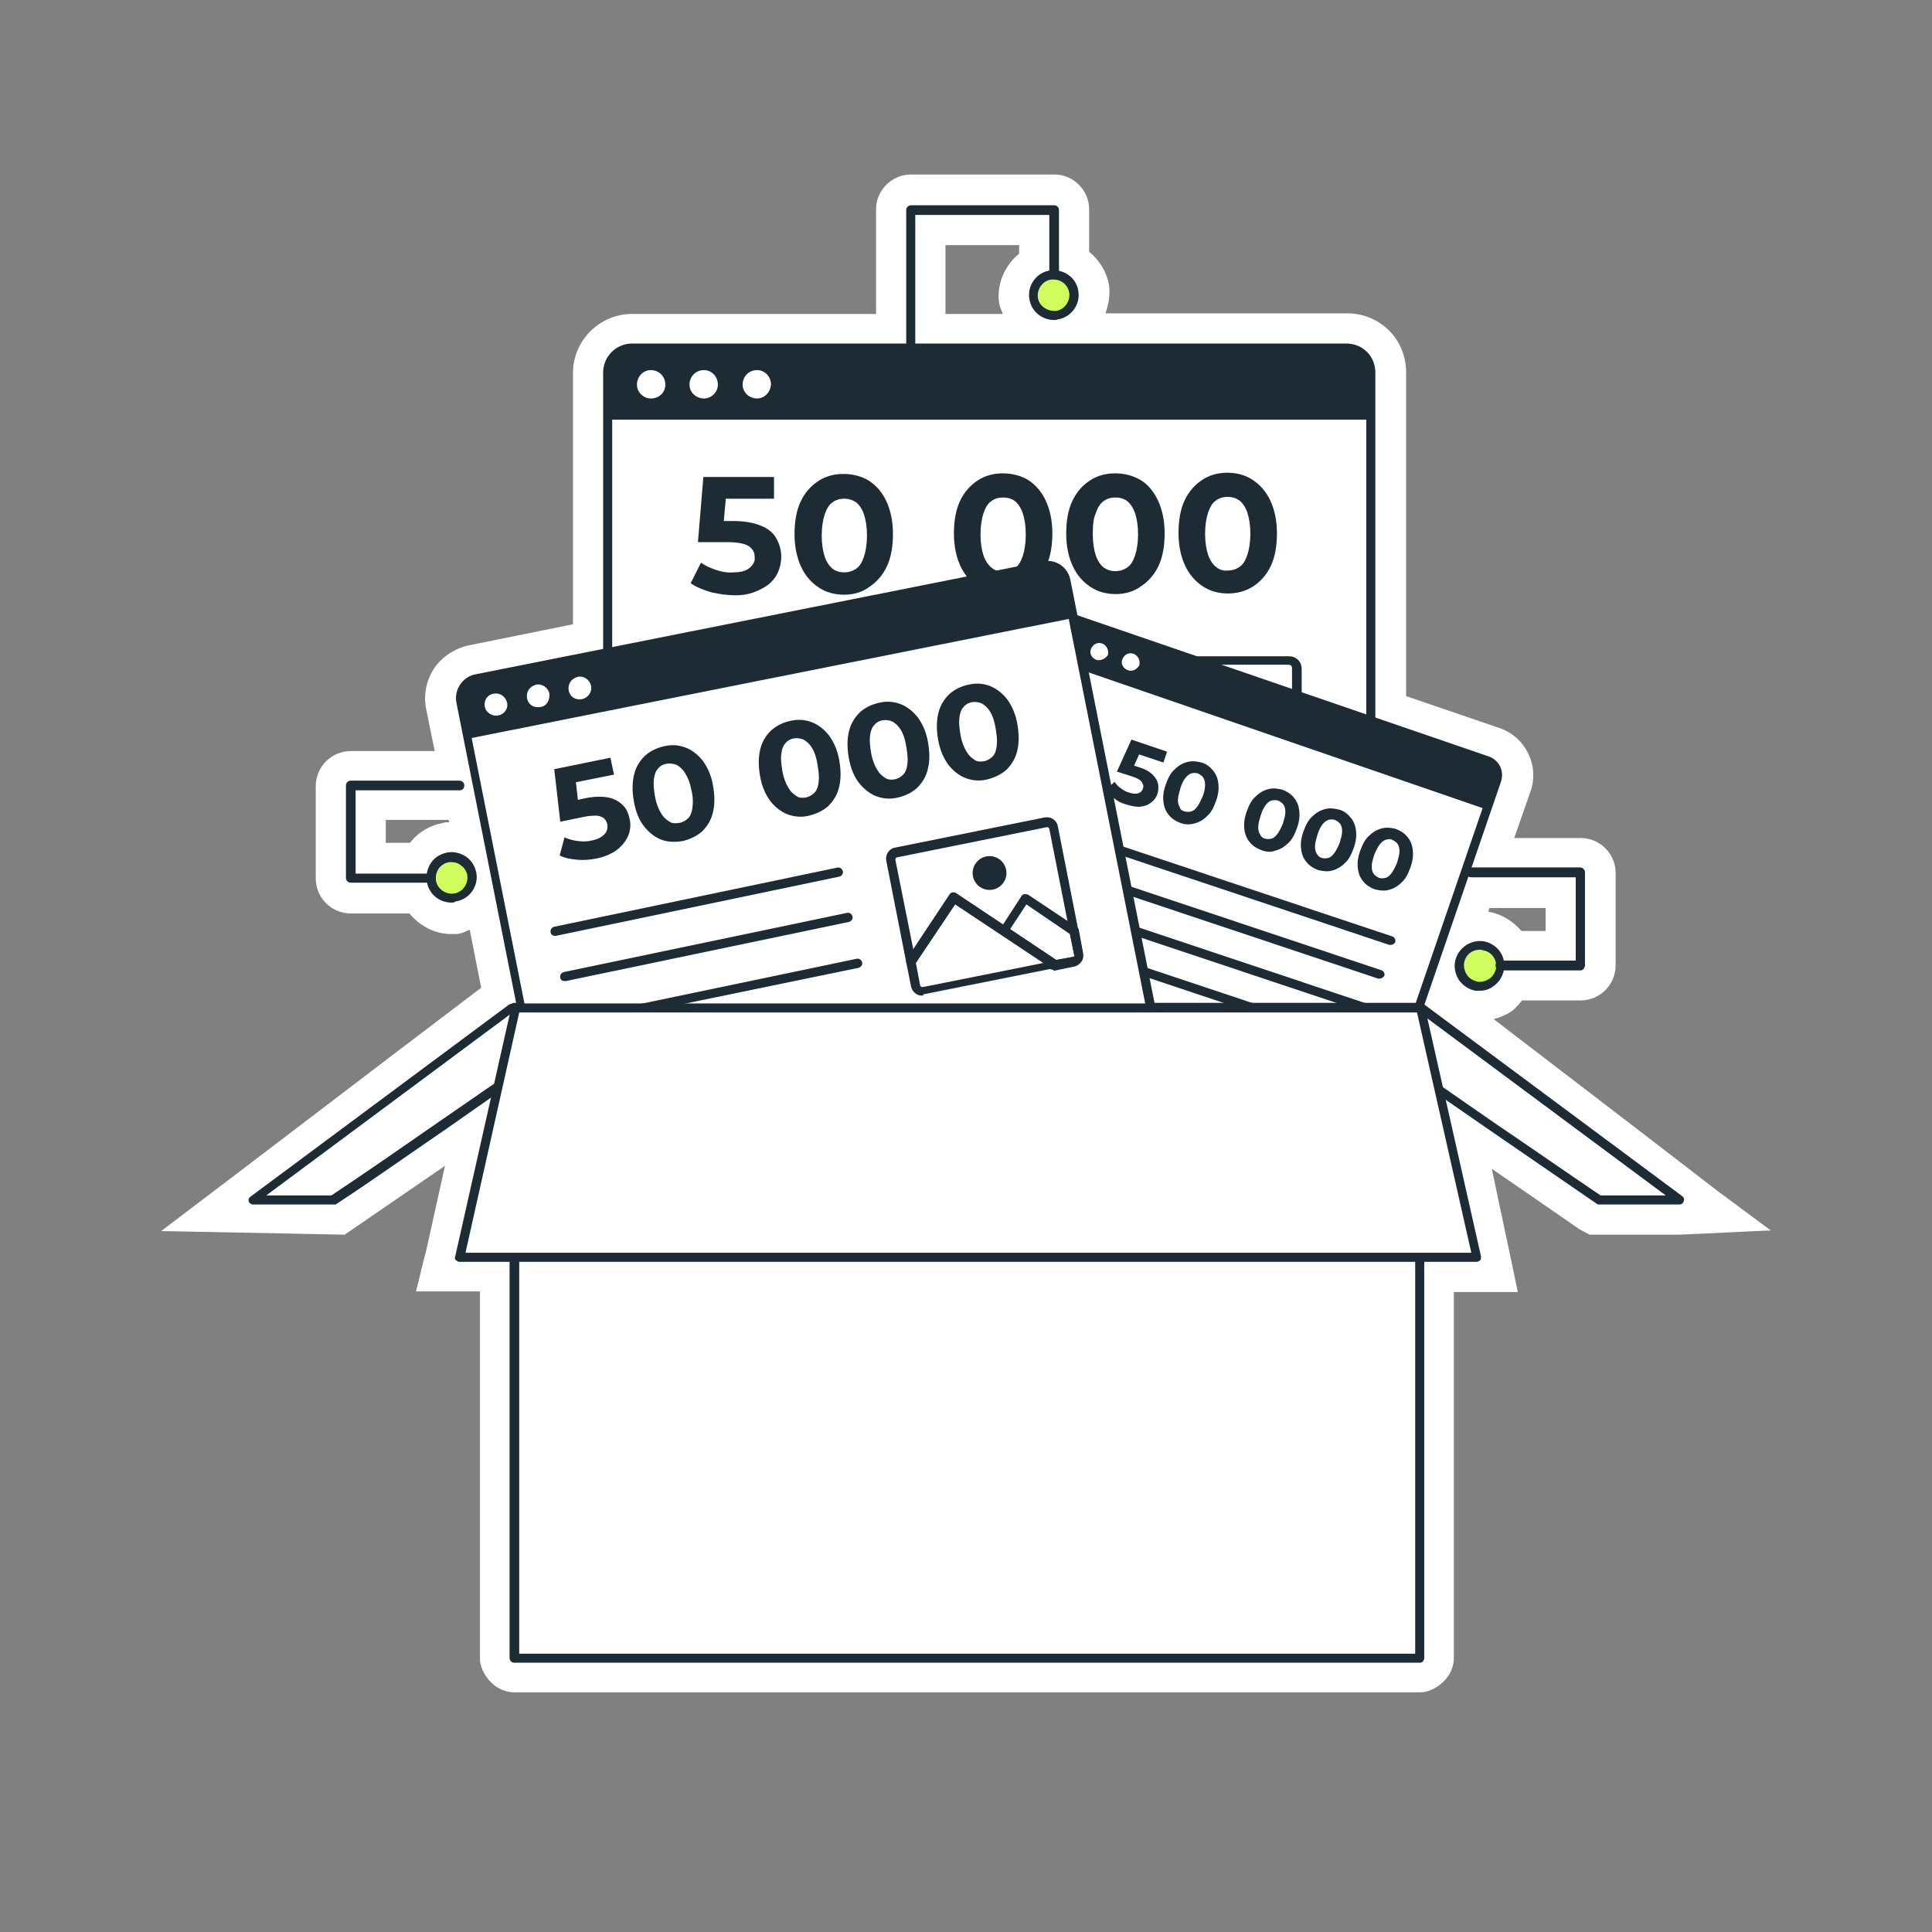 <svg xmlns="http://www.w3.org/2000/svg" xmlns:xlink="http://www.w3.org/1999/xlink" id="Layer_1" x="0px" y="0px" viewBox="0 0 32 32" style="enable-background:new 0 0 32 32;" xml:space="preserve"><rect x="0" y="0" width="32" height="32" fill="#808080" stroke="none"/><style type="text/css">	.st0{fill:#FFFFFF;stroke:#1C2B34;stroke-width:0.15;stroke-linecap:round;stroke-linejoin:round;stroke-miterlimit:10;}	.st1{fill:#FFFFFF;}	.st2{fill:none;stroke:#1C2B34;stroke-width:0.15;stroke-linecap:round;stroke-linejoin:round;stroke-miterlimit:10;}	.st3{fill:#D0FC5E;stroke:#1C2B34;stroke-width:0.15;stroke-linecap:round;stroke-linejoin:round;stroke-miterlimit:10;}	.st4{fill:none;stroke:#1C2B34;stroke-width:0.15;stroke-miterlimit:10;}	.st5{fill:#1C2B34;}	.st6{fill:#1C2B34;stroke:#1C2B34;stroke-width:0.1;stroke-linecap:round;stroke-linejoin:round;stroke-miterlimit:10;}	.st7{fill:none;}	.st8{fill:#EAF7FE;stroke:#1C2B34;stroke-width:0.15;stroke-miterlimit:10;}	.st9{fill:none;stroke:#272727;stroke-width:0.15;stroke-linecap:round;stroke-linejoin:round;stroke-miterlimit:10;}	.st10{fill:#EAF7FE;stroke:#1C2B34;stroke-width:0.15;stroke-linecap:round;stroke-linejoin:round;stroke-miterlimit:10;}	.st11{fill:#1C2B34;stroke:#1C2B34;stroke-width:0.05;stroke-linecap:round;stroke-linejoin:round;stroke-miterlimit:10;}	.st12{fill:#1C2B34;stroke:#1C2B34;stroke-width:0.02;stroke-linecap:round;stroke-linejoin:round;stroke-miterlimit:10;}	.st13{fill:#D0FC5E;}</style><g>	<g>		<g>			<g>				<g>					<g>						<g>							<g>								<path class="st1" d="M22.7,6.18l0,8.93c0,0.22-0.18,0.4-0.4,0.4l-11.83,0c-0.22,0-0.4-0.19-0.4-0.4l0-8.93         c0-0.23,0.19-0.4,0.4-0.4l11.83,0C22.53,5.77,22.7,5.95,22.7,6.18z"></path>								<path class="st5" d="M10.47,15.58c-0.26,0-0.48-0.22-0.48-0.48l0-8.93c0-0.26,0.21-0.48,0.48-0.48l11.83,0         c0.27,0,0.48,0.21,0.48,0.48l0,8.93c0,0.12-0.05,0.25-0.14,0.34c-0.09,0.09-0.21,0.14-0.34,0.14L10.47,15.58z M22.3,5.85         l-11.83,0c-0.18,0-0.33,0.15-0.33,0.33l0,8.93c0,0.17,0.15,0.33,0.33,0.33l11.83,0c0.09,0,0.17-0.03,0.23-0.1         s0.1-0.15,0.1-0.23l0-8.93l0,0C22.63,5.99,22.49,5.85,22.3,5.85z M22.78,6.18L22.78,6.18L22.78,6.18z"></path>							</g>							<path class="st5" d="M22.3,5.77l-11.83,0c-0.22,0-0.4,0.18-0.4,0.4l0,0.78l12.63,0l0-0.78C22.7,5.95,22.53,5.77,22.3,5.77z         M10.78,6.6c-0.12,0-0.23-0.1-0.23-0.23c0-0.13,0.1-0.24,0.23-0.24c0.13,0,0.24,0.1,0.24,0.24C11.02,6.5,10.92,6.6,10.78,6.6        z M11.66,6.6c-0.13,0-0.24-0.1-0.24-0.23c0-0.13,0.1-0.24,0.24-0.24c0.12,0,0.23,0.1,0.23,0.24        C11.89,6.5,11.78,6.6,11.66,6.6z M12.54,6.6c-0.13,0-0.24-0.1-0.24-0.23c0-0.13,0.1-0.24,0.24-0.24        c0.12,0,0.23,0.1,0.23,0.24C12.76,6.5,12.66,6.6,12.54,6.6z"></path>							<g>								<path class="st5" d="M11.07,12.18c-0.04,0-0.07-0.03-0.08-0.07c0-0.04,0.03-0.08,0.07-0.08l5.93-0.05h0         c0.04,0,0.07,0.03,0.08,0.07c0,0.04-0.03,0.08-0.07,0.08L11.07,12.18L11.07,12.18z"></path>								<path class="st5" d="M11.06,11.24c-0.04,0-0.07-0.03-0.08-0.07c0-0.04,0.03-0.08,0.07-0.08l5.92-0.05h0         c0.04,0,0.07,0.03,0.08,0.07c0,0.04-0.03,0.08-0.07,0.08L11.06,11.24L11.06,11.24z"></path>								<path class="st5" d="M11.08,14.08c-0.04,0-0.07-0.03-0.08-0.07c0-0.04,0.03-0.08,0.07-0.08l5.92-0.05h0         c0.04,0,0.07,0.03,0.08,0.07c0,0.04-0.03,0.08-0.07,0.08L11.08,14.08L11.08,14.08z"></path>								<path class="st5" d="M11.08,13.13c-0.04,0-0.07-0.03-0.08-0.07c0-0.04,0.03-0.08,0.07-0.08L17,12.93h0         c0.04,0,0.07,0.03,0.08,0.07c0,0.04-0.03,0.08-0.07,0.08L11.08,13.13L11.08,13.13z"></path>							</g>						</g>					</g>					<g>						<path class="st5" d="M21.35,13.9h-0.42c-0.03,0-0.06-0.02-0.07-0.05c0-0.01-0.01-0.02-0.01-0.04l-1.64-1.64l-1.07,1.07       c-0.02,0.02-0.05,0.03-0.08,0.02c-0.03-0.01-0.05-0.04-0.05-0.07l0-2.11c0-0.12,0.09-0.21,0.21-0.21l3.13,0       c0.12,0,0.21,0.09,0.21,0.21l0,2.62c0,0.06-0.02,0.11-0.06,0.15C21.46,13.88,21.4,13.9,21.35,13.9z M20.99,13.75h0.35       c0.02,0,0.03-0.01,0.04-0.02s0.02-0.03,0.02-0.04l0-2.62l0,0c0-0.04-0.02-0.06-0.06-0.06l-3.13,0c-0.04,0-0.06,0.02-0.06,0.06       l0,1.93l0.99-0.99c0.03-0.03,0.08-0.03,0.11,0L20.99,13.75z M21.56,11.08L21.56,11.08L21.56,11.08z"></path>						<path class="st5" d="M18.22,13.91c-0.12,0-0.21-0.09-0.21-0.21v-0.5c0-0.02,0.01-0.04,0.02-0.05l1.12-1.12       c0.03-0.03,0.08-0.03,0.11,0l1.74,1.74c0.03,0.03,0.03,0.08,0,0.11l-0.02,0.02c-0.01,0.01-0.03,0.02-0.05,0.02L18.22,13.91z        M18.16,13.22v0.47c0,0.04,0.02,0.06,0.06,0.06l2.56,0l-1.58-1.58L18.16,13.22z"></path>						<path class="st5" d="M21.35,13.9h-0.42c-0.03,0-0.06-0.02-0.07-0.05c0-0.01-0.01-0.02-0.01-0.04l-0.83-0.83       c-0.03-0.03-0.03-0.08,0-0.11l0.56-0.57c0.01-0.01,0.03-0.02,0.05-0.02c0,0,0,0,0,0c0.02,0,0.04,0.01,0.05,0.02l0.85,0.85       c0.01,0.01,0.02,0.03,0.02,0.05v0.47c0,0.06-0.02,0.11-0.06,0.15C21.46,13.88,21.4,13.9,21.35,13.9z M20.99,13.75h0.35       c0.02,0,0.03-0.01,0.04-0.02s0.02-0.03,0.02-0.04v-0.44l-0.77-0.77l-0.46,0.46L20.99,13.75z"></path>						<circle class="st5" cx="20.01" cy="11.73" r="0.35"></circle>					</g>				</g>				<g>					<path class="st5" d="M12.18,9.86c-0.13,0-0.27-0.02-0.4-0.05c-0.13-0.04-0.24-0.08-0.34-0.15l0.17-0.34      c0.07,0.05,0.16,0.09,0.25,0.12s0.19,0.05,0.29,0.04c0.11,0,0.2-0.02,0.26-0.07s0.1-0.11,0.09-0.18c0-0.05-0.01-0.09-0.04-0.13      c-0.03-0.04-0.07-0.07-0.14-0.09s-0.16-0.03-0.27-0.03l-0.49,0l0.09-1.08l1.17,0l0,0.36l-1.01,0l0.23-0.2l-0.07,0.77l-0.23-0.2      l0.41,0c0.19,0,0.34,0.03,0.46,0.08c0.12,0.05,0.2,0.12,0.25,0.21c0.05,0.09,0.08,0.19,0.08,0.3s-0.03,0.22-0.08,0.31      c-0.06,0.1-0.14,0.17-0.26,0.23S12.36,9.86,12.18,9.86z"></path>					<path class="st5" d="M13.98,9.85c-0.16,0-0.3-0.04-0.42-0.12s-0.22-0.19-0.29-0.34c-0.07-0.15-0.11-0.33-0.11-0.54      c0-0.21,0.03-0.39,0.1-0.54c0.07-0.15,0.17-0.26,0.29-0.34c0.12-0.08,0.26-0.12,0.42-0.12c0.16,0,0.3,0.04,0.42,0.11      c0.12,0.08,0.22,0.19,0.29,0.34c0.07,0.15,0.11,0.33,0.11,0.54c0,0.21-0.03,0.39-0.1,0.54c-0.07,0.15-0.17,0.26-0.29,0.34      C14.28,9.81,14.14,9.85,13.98,9.85z M13.98,9.48c0.08,0,0.14-0.02,0.2-0.06c0.06-0.04,0.1-0.11,0.13-0.2      c0.03-0.09,0.05-0.21,0.05-0.35c0-0.14-0.02-0.26-0.05-0.35c-0.03-0.09-0.08-0.16-0.13-0.2c-0.06-0.04-0.12-0.06-0.2-0.06      c-0.07,0-0.14,0.02-0.19,0.06c-0.06,0.04-0.1,0.11-0.13,0.2c-0.03,0.09-0.05,0.21-0.05,0.35c0,0.14,0.02,0.26,0.05,0.35      c0.03,0.09,0.08,0.16,0.13,0.2S13.91,9.48,13.98,9.48z"></path>					<path class="st5" d="M16.62,9.84c-0.16,0-0.3-0.04-0.42-0.12c-0.12-0.08-0.22-0.19-0.29-0.34c-0.07-0.15-0.11-0.33-0.11-0.54      c0-0.21,0.03-0.39,0.1-0.54c0.07-0.15,0.17-0.26,0.29-0.34c0.12-0.08,0.26-0.12,0.42-0.12c0.16,0,0.3,0.04,0.42,0.11      c0.12,0.08,0.22,0.19,0.29,0.34c0.07,0.15,0.11,0.33,0.11,0.54c0,0.21-0.03,0.39-0.1,0.54c-0.07,0.15-0.17,0.26-0.29,0.34      C16.92,9.8,16.77,9.84,16.62,9.84z M16.61,9.47c0.08,0,0.14-0.02,0.2-0.06c0.06-0.04,0.1-0.11,0.13-0.2S16.99,9,16.99,8.85      c0-0.14-0.02-0.26-0.05-0.35c-0.03-0.09-0.08-0.16-0.13-0.2s-0.12-0.06-0.2-0.06c-0.07,0-0.14,0.02-0.19,0.06      c-0.06,0.04-0.1,0.11-0.13,0.2c-0.03,0.09-0.05,0.21-0.05,0.35c0,0.14,0.02,0.26,0.05,0.35c0.03,0.09,0.08,0.16,0.13,0.2      C16.48,9.45,16.54,9.47,16.61,9.47z"></path>					<path class="st5" d="M18.48,9.84c-0.16,0-0.3-0.04-0.42-0.12c-0.12-0.08-0.22-0.19-0.29-0.34c-0.07-0.15-0.11-0.33-0.11-0.54      c0-0.21,0.03-0.39,0.1-0.54s0.17-0.26,0.29-0.34c0.12-0.08,0.26-0.12,0.42-0.12c0.16,0,0.3,0.04,0.42,0.11s0.22,0.19,0.29,0.34      c0.07,0.15,0.11,0.33,0.11,0.54c0,0.21-0.03,0.39-0.1,0.54c-0.07,0.15-0.17,0.26-0.29,0.34C18.78,9.8,18.63,9.84,18.48,9.84z       M18.47,9.46c0.08,0,0.14-0.02,0.2-0.06c0.06-0.04,0.1-0.11,0.13-0.2c0.03-0.09,0.05-0.21,0.05-0.35      c0-0.14-0.02-0.26-0.05-0.35c-0.03-0.09-0.08-0.16-0.13-0.2s-0.12-0.06-0.2-0.06c-0.07,0-0.14,0.02-0.19,0.06      c-0.06,0.04-0.1,0.11-0.13,0.2C18.11,8.58,18.1,8.7,18.1,8.85c0,0.14,0.02,0.26,0.05,0.35c0.03,0.09,0.08,0.16,0.13,0.2      C18.34,9.44,18.4,9.46,18.47,9.46z"></path>					<path class="st5" d="M20.34,9.83c-0.16,0-0.3-0.04-0.42-0.12c-0.12-0.08-0.22-0.19-0.29-0.34c-0.07-0.15-0.11-0.33-0.11-0.54      c0-0.21,0.03-0.39,0.1-0.54c0.07-0.15,0.17-0.26,0.29-0.34c0.12-0.08,0.26-0.12,0.42-0.12c0.16,0,0.3,0.04,0.42,0.12      s0.22,0.19,0.29,0.34c0.07,0.15,0.11,0.33,0.11,0.54c0,0.21-0.03,0.39-0.1,0.54c-0.07,0.15-0.17,0.26-0.29,0.34      C20.64,9.79,20.49,9.83,20.34,9.83z M20.33,9.45c0.08,0,0.14-0.02,0.2-0.06c0.06-0.04,0.1-0.11,0.13-0.2      c0.03-0.09,0.05-0.21,0.05-0.35c0-0.14-0.02-0.26-0.05-0.35c-0.03-0.09-0.08-0.16-0.13-0.2c-0.06-0.04-0.12-0.06-0.2-0.06      c-0.07,0-0.14,0.02-0.19,0.06c-0.06,0.04-0.1,0.11-0.13,0.2c-0.03,0.09-0.05,0.21-0.05,0.35c0,0.14,0.02,0.26,0.05,0.35      s0.08,0.16,0.13,0.2S20.26,9.46,20.33,9.45z"></path>				</g>			</g>			<g>				<g>					<g>						<g>							<g>								<path class="st1" d="M24.79,12.93l-1.82,5.3c-0.04,0.13-0.19,0.2-0.32,0.16l-7.02-2.41c-0.13-0.04-0.2-0.19-0.16-0.32         l1.82-5.3c0.05-0.13,0.19-0.2,0.32-0.16l7.02,2.41C24.77,12.65,24.84,12.79,24.79,12.93z"></path>								<path class="st5" d="M22.73,18.47c-0.04,0-0.07-0.01-0.11-0.02l-7.02-2.41c-0.17-0.06-0.26-0.25-0.2-0.42l1.82-5.3         c0.06-0.17,0.24-0.26,0.42-0.2l7.02,2.41c0.17,0.06,0.26,0.24,0.2,0.42l-1.82,5.3c-0.03,0.08-0.09,0.15-0.17,0.19         C22.83,18.46,22.78,18.47,22.73,18.47z M17.54,10.26c-0.07,0-0.14,0.05-0.17,0.12l-1.82,5.3c-0.03,0.09,0.02,0.19,0.11,0.23         l7.02,2.41c0.04,0.02,0.09,0.01,0.13-0.01c0.04-0.02,0.08-0.06,0.09-0.1l1.82-5.3l0,0c0.03-0.1-0.01-0.19-0.11-0.23         l-7.02-2.41C17.58,10.26,17.56,10.26,17.54,10.26z"></path>							</g>							<path class="st5" d="M24.64,12.61l-7.02-2.41c-0.13-0.04-0.27,0.02-0.32,0.16l-0.16,0.47l7.49,2.58l0.16-0.47        C24.84,12.79,24.77,12.65,24.64,12.61z M17.64,10.75c-0.07-0.03-0.11-0.11-0.09-0.18c0.03-0.08,0.11-0.12,0.18-0.09        c0.08,0.03,0.12,0.11,0.09,0.19C17.8,10.73,17.71,10.77,17.64,10.75z M18.16,10.93c-0.08-0.03-0.12-0.11-0.09-0.18        c0.03-0.08,0.11-0.12,0.19-0.09c0.07,0.03,0.11,0.11,0.09,0.19C18.31,10.91,18.23,10.95,18.16,10.93z M18.68,11.1        c-0.08-0.03-0.12-0.11-0.09-0.18c0.03-0.08,0.11-0.12,0.19-0.09c0.07,0.03,0.11,0.11,0.09,0.19        C18.83,11.09,18.75,11.13,18.68,11.1z"></path>							<g>								<path class="st5" d="M22.85,16.21c-0.01,0-0.02,0-0.02,0l-6.17-2.06c-0.04-0.01-0.06-0.06-0.05-0.09         c0.01-0.04,0.06-0.06,0.1-0.05l6.17,2.06c0.04,0.01,0.06,0.06,0.05,0.09C22.91,16.19,22.88,16.21,22.85,16.21z"></path>								<path class="st5" d="M23.03,15.65c-0.01,0-0.02,0-0.02,0l-6.17-2.06c-0.04-0.01-0.06-0.06-0.05-0.09         c0.01-0.04,0.06-0.06,0.1-0.05l6.17,2.06c0.04,0.01,0.06,0.06,0.05,0.09C23.1,15.63,23.07,15.65,23.03,15.65z"></path>								<path class="st5" d="M22.47,17.34c-0.01,0-0.02,0-0.02,0l-6.17-2.06c-0.04-0.01-0.06-0.06-0.05-0.09         c0.01-0.04,0.05-0.06,0.1-0.05l6.17,2.06c0.04,0.01,0.06,0.06,0.05,0.09C22.53,17.32,22.5,17.34,22.47,17.34z"></path>								<path class="st5" d="M22.66,16.78c-0.01,0-0.02,0-0.02,0l-6.17-2.06c-0.04-0.01-0.06-0.06-0.05-0.09         c0.01-0.04,0.06-0.06,0.1-0.05l6.17,2.06c0.04,0.01,0.06,0.06,0.05,0.09C22.72,16.76,22.69,16.78,22.66,16.78z"></path>							</g>						</g>					</g>				</g>				<g>					<path class="st5" d="M18.64,13.32c-0.07-0.02-0.13-0.05-0.19-0.1c-0.06-0.04-0.11-0.08-0.14-0.13l0.15-0.14      c0.03,0.04,0.06,0.08,0.11,0.11c0.04,0.03,0.09,0.06,0.14,0.07c0.06,0.02,0.1,0.02,0.14,0.01c0.04-0.01,0.07-0.04,0.08-0.08      c0.01-0.02,0.01-0.05,0-0.07c-0.01-0.02-0.02-0.05-0.05-0.07c-0.03-0.02-0.07-0.04-0.13-0.06l-0.25-0.08l0.24-0.53l0.59,0.2      l-0.06,0.18l-0.51-0.17l0.15-0.06l-0.17,0.38l-0.08-0.14l0.21,0.07c0.1,0.03,0.17,0.07,0.22,0.12c0.05,0.05,0.08,0.1,0.09,0.15      c0.01,0.05,0.01,0.11-0.01,0.17s-0.05,0.1-0.1,0.14c-0.05,0.04-0.1,0.06-0.17,0.07S18.73,13.35,18.64,13.32z"></path>					<path class="st5" d="M19.55,13.63c-0.08-0.03-0.14-0.07-0.19-0.13c-0.05-0.06-0.08-0.13-0.09-0.22c-0.01-0.09,0-0.18,0.04-0.29      s0.08-0.19,0.15-0.25c0.06-0.06,0.13-0.1,0.21-0.12c0.08-0.02,0.15-0.01,0.23,0.01s0.14,0.07,0.19,0.13      c0.05,0.06,0.08,0.13,0.09,0.22c0.01,0.09,0,0.18-0.04,0.29c-0.04,0.11-0.08,0.19-0.15,0.25c-0.06,0.06-0.13,0.1-0.21,0.12      C19.71,13.66,19.63,13.66,19.55,13.63z M19.62,13.44c0.04,0.01,0.08,0.01,0.11,0c0.04-0.01,0.07-0.04,0.1-0.08      c0.03-0.04,0.06-0.1,0.09-0.17s0.04-0.14,0.04-0.19c0-0.05-0.01-0.09-0.03-0.12c-0.02-0.03-0.05-0.05-0.09-0.07      c-0.04-0.01-0.07-0.01-0.11,0c-0.03,0.01-0.07,0.04-0.1,0.08c-0.03,0.04-0.06,0.1-0.08,0.17s-0.04,0.14-0.04,0.19      c0,0.05,0.01,0.09,0.03,0.12C19.55,13.41,19.58,13.43,19.62,13.44z"></path>					<path class="st5" d="M20.89,14.08c-0.08-0.03-0.14-0.07-0.19-0.13c-0.05-0.06-0.08-0.13-0.09-0.22c-0.01-0.09,0-0.18,0.04-0.29      c0.04-0.11,0.08-0.19,0.15-0.25c0.06-0.06,0.13-0.1,0.21-0.12c0.08-0.02,0.15-0.01,0.23,0.01c0.08,0.03,0.14,0.07,0.19,0.13      c0.05,0.06,0.08,0.13,0.09,0.22c0.01,0.09,0,0.18-0.04,0.29s-0.08,0.19-0.15,0.25c-0.06,0.06-0.13,0.1-0.21,0.12      C21.05,14.12,20.97,14.11,20.89,14.08z M20.95,13.89c0.04,0.01,0.08,0.01,0.11,0c0.04-0.01,0.07-0.04,0.1-0.08      c0.03-0.04,0.06-0.1,0.09-0.17c0.02-0.07,0.04-0.14,0.04-0.19c0-0.05-0.01-0.09-0.03-0.12c-0.02-0.03-0.05-0.05-0.09-0.07      c-0.04-0.01-0.07-0.01-0.11,0c-0.04,0.01-0.07,0.04-0.1,0.08c-0.03,0.04-0.06,0.1-0.08,0.17c-0.02,0.07-0.04,0.13-0.04,0.19      c0,0.05,0.01,0.09,0.03,0.12C20.89,13.86,20.91,13.88,20.95,13.89z"></path>					<path class="st5" d="M21.83,14.41c-0.08-0.03-0.14-0.07-0.19-0.13c-0.05-0.06-0.08-0.13-0.09-0.22c-0.01-0.09,0-0.18,0.04-0.29      c0.04-0.11,0.08-0.19,0.15-0.25c0.06-0.06,0.13-0.1,0.21-0.12c0.08-0.02,0.15-0.01,0.23,0.01s0.14,0.07,0.19,0.13      c0.05,0.06,0.08,0.13,0.09,0.22c0.01,0.09,0,0.18-0.04,0.29s-0.08,0.19-0.15,0.25c-0.06,0.06-0.13,0.1-0.21,0.12      C21.99,14.44,21.91,14.43,21.83,14.41z M21.89,14.21c0.04,0.01,0.08,0.01,0.11,0c0.04-0.01,0.07-0.04,0.1-0.08      c0.03-0.04,0.06-0.1,0.09-0.17c0.02-0.07,0.04-0.14,0.04-0.19c0-0.05-0.01-0.09-0.03-0.12c-0.02-0.03-0.05-0.05-0.09-0.07      c-0.04-0.01-0.07-0.01-0.11,0c-0.03,0.01-0.07,0.04-0.1,0.08c-0.03,0.04-0.06,0.1-0.08,0.17c-0.02,0.07-0.04,0.13-0.04,0.19      c0,0.05,0.01,0.09,0.03,0.12C21.83,14.18,21.86,14.2,21.89,14.21z"></path>					<path class="st5" d="M22.77,14.73c-0.08-0.03-0.14-0.07-0.19-0.13c-0.05-0.06-0.08-0.13-0.09-0.22c-0.01-0.09,0-0.18,0.04-0.29      s0.08-0.19,0.15-0.25c0.06-0.06,0.13-0.1,0.21-0.12c0.08-0.02,0.15-0.01,0.23,0.01c0.08,0.03,0.14,0.07,0.19,0.13      c0.05,0.06,0.08,0.13,0.09,0.22c0.01,0.09,0,0.18-0.04,0.29c-0.04,0.11-0.08,0.19-0.15,0.25c-0.06,0.06-0.13,0.1-0.21,0.12      C22.93,14.76,22.85,14.75,22.77,14.73z M22.84,14.54c0.04,0.01,0.07,0.01,0.11,0s0.07-0.04,0.1-0.08      c0.03-0.04,0.06-0.1,0.09-0.17c0.02-0.07,0.04-0.14,0.04-0.19c0-0.05-0.01-0.09-0.03-0.12c-0.02-0.03-0.05-0.05-0.09-0.07      s-0.07-0.01-0.11,0c-0.03,0.01-0.07,0.04-0.1,0.08c-0.03,0.04-0.06,0.1-0.09,0.17c-0.02,0.07-0.04,0.13-0.04,0.19      c0,0.05,0.01,0.09,0.03,0.12C22.77,14.5,22.8,14.52,22.84,14.54z"></path>				</g>			</g>			<g>				<rect x="8.52" y="16.69" class="st1" width="14.99" height="10.77"></rect>				<path class="st5" d="M23.52,27.54H8.52c-0.04,0-0.08-0.03-0.08-0.08V16.69c0-0.04,0.03-0.08,0.08-0.08h14.99     c0.04,0,0.08,0.03,0.08,0.08v10.77C23.59,27.5,23.56,27.54,23.52,27.54z M8.6,27.39h14.84V16.77H8.6V27.39z"></path>			</g>			<g>				<path class="st1" d="M27.81,19.88h-1.33c-1.18-0.8-2.34-1.62-3.52-2.42l0.57-0.76L27.81,19.88z"></path>				<path class="st5" d="M27.82,19.95h-1.33c-0.02,0-0.03,0-0.04-0.01c-0.6-0.41-1.19-0.82-1.79-1.23c-0.58-0.4-1.15-0.8-1.73-1.19     c-0.02-0.01-0.03-0.03-0.03-0.05c0-0.02,0-0.04,0.01-0.06l0.57-0.76c0.02-0.03,0.07-0.04,0.1-0.02l4.28,3.18     c0.03,0.02,0.04,0.05,0.03,0.08C27.88,19.93,27.85,19.95,27.82,19.95z M26.51,19.8h1.08l-4.04-3l-0.48,0.64     c0.56,0.38,1.11,0.76,1.67,1.15C25.33,18.99,25.92,19.4,26.51,19.8z"></path>			</g>			<g>				<path class="st1" d="M9.03,17.46c-1.18,0.8-2.34,1.62-3.52,2.42H4.18l4.28-3.18L9.03,17.46z"></path>				<path class="st5" d="M5.51,19.95H4.19c-0.03,0-0.06-0.02-0.07-0.05c-0.01-0.03,0-0.06,0.03-0.08l4.28-3.18     c0.03-0.02,0.08-0.02,0.1,0.02l0.57,0.76c0.01,0.02,0.02,0.04,0.01,0.06c0,0.02-0.02,0.04-0.03,0.05     c-0.58,0.39-1.15,0.79-1.72,1.19c-0.6,0.41-1.19,0.83-1.8,1.23C5.54,19.95,5.53,19.95,5.51,19.95z M4.41,19.8h1.08     c0.6-0.4,1.19-0.81,1.78-1.22c0.55-0.38,1.1-0.76,1.66-1.14L8.45,16.8L4.41,19.8z"></path>			</g>			<g>				<g>					<g>						<g>							<g>								<path class="st1" d="M17.65,9.63l1.41,7.09c0.03,0.17-0.08,0.35-0.26,0.38l-9.39,1.87c-0.17,0.03-0.35-0.08-0.38-0.26         l-1.41-7.09c-0.04-0.18,0.08-0.35,0.26-0.38l9.39-1.87C17.44,9.34,17.61,9.45,17.65,9.63z"></path>								<path class="st5" d="M9.36,19.05c-0.08,0-0.16-0.02-0.22-0.07c-0.09-0.06-0.15-0.15-0.17-0.25l-1.41-7.09         c-0.02-0.1,0-0.21,0.06-0.3c0.06-0.09,0.15-0.15,0.25-0.17l9.39-1.87c0.22-0.05,0.43,0.09,0.47,0.31l0,0l1.41,7.09         c0.02,0.1,0,0.21-0.06,0.3c-0.06,0.09-0.15,0.15-0.25,0.17l-9.39,1.87C9.41,19.05,9.38,19.05,9.36,19.05z M17.33,9.44         c-0.02,0-0.04,0-0.05,0l-9.39,1.87c-0.06,0.01-0.12,0.05-0.16,0.11c-0.04,0.06-0.05,0.12-0.04,0.19l1.41,7.09         c0.01,0.06,0.05,0.12,0.11,0.16c0.06,0.04,0.12,0.05,0.19,0.04l9.39-1.87c0.07-0.01,0.12-0.05,0.16-0.11         c0.04-0.06,0.05-0.12,0.04-0.19l-1.41-7.09C17.55,9.52,17.45,9.44,17.33,9.44z"></path>							</g>							<path class="st5" d="M17.26,9.37l-9.39,1.87c-0.17,0.03-0.29,0.2-0.26,0.38l0.12,0.62l10.03-2l-0.12-0.62        C17.61,9.45,17.44,9.34,17.26,9.37z M8.25,11.85c-0.1,0.02-0.2-0.05-0.22-0.14c-0.02-0.11,0.04-0.2,0.14-0.22        c0.11-0.02,0.2,0.04,0.23,0.15C8.42,11.73,8.36,11.83,8.25,11.85z M8.95,11.71c-0.11,0.02-0.2-0.04-0.22-0.14        c-0.02-0.11,0.04-0.2,0.15-0.23c0.1-0.02,0.2,0.05,0.22,0.15C9.11,11.6,9.05,11.7,8.95,11.71z M9.64,11.58        c-0.11,0.02-0.2-0.04-0.22-0.14c-0.02-0.11,0.04-0.2,0.15-0.23c0.1-0.02,0.2,0.05,0.22,0.15        C9.81,11.46,9.74,11.56,9.64,11.58z"></path>							<g>								<path class="st5" d="M9.35,16.25c-0.03,0-0.07-0.02-0.07-0.06c-0.01-0.04,0.02-0.08,0.06-0.09l4.69-0.98         c0.04-0.01,0.08,0.02,0.09,0.06c0.01,0.04-0.02,0.08-0.06,0.09l-4.69,0.98C9.36,16.25,9.36,16.25,9.35,16.25z"></path>								<path class="st5" d="M9.19,15.5c-0.03,0-0.07-0.02-0.07-0.06c-0.01-0.04,0.02-0.08,0.06-0.09l4.69-0.98         c0.04-0.01,0.08,0.02,0.09,0.06c0.01,0.04-0.02,0.08-0.06,0.09L9.21,15.5C9.2,15.5,9.2,15.5,9.19,15.5z"></path>								<path class="st5" d="M9.66,17.76c-0.03,0-0.07-0.02-0.07-0.06c-0.01-0.04,0.02-0.08,0.06-0.09l4.69-0.98         c0.04-0.01,0.08,0.02,0.09,0.06c0.01,0.04-0.02,0.08-0.06,0.09l-4.69,0.98C9.67,17.76,9.67,17.76,9.66,17.76z"></path>								<path class="st5" d="M9.51,17.01c-0.03,0-0.07-0.02-0.07-0.06c-0.01-0.04,0.02-0.08,0.06-0.09l4.69-0.98         c0.04-0.01,0.08,0.02,0.09,0.06c0.01,0.04-0.02,0.08-0.06,0.09L9.52,17C9.52,17.01,9.51,17.01,9.51,17.01z"></path>							</g>						</g>					</g>					<g>						<path class="st5" d="M17.44,16.06c-0.02,0-0.05-0.01-0.06-0.03c-0.01-0.01-0.01-0.02-0.01-0.03l-1.55-1.03l-0.67,1       C15.13,16,15.1,16.01,15.07,16c-0.03-0.01-0.05-0.03-0.06-0.06l-0.33-1.68c-0.02-0.1,0.04-0.2,0.14-0.22l2.48-0.5       c0.1-0.02,0.2,0.04,0.22,0.14l0.41,2.08c0.01,0.05,0,0.1-0.03,0.14c-0.03,0.04-0.07,0.07-0.12,0.08l-0.34,0.07       C17.45,16.06,17.45,16.06,17.44,16.06z M15.8,14.79c0.01,0,0.03,0,0.04,0.01l1.65,1.1l0.28-0.05c0.01,0,0.02-0.01,0.02-0.01       c0.01-0.01,0.01-0.02,0-0.03l-0.41-2.08l0,0c0-0.02-0.02-0.03-0.04-0.03l-2.48,0.5c-0.02,0-0.03,0.02-0.03,0.04l0.3,1.5       l0.61-0.92C15.75,14.8,15.78,14.79,15.8,14.79z"></path>						<path class="st5" d="M15.27,16.49c-0.04,0-0.07-0.01-0.1-0.03c-0.04-0.03-0.07-0.07-0.08-0.12l-0.08-0.4       c0-0.02,0-0.04,0.01-0.06l0.71-1.07c0.02-0.03,0.07-0.04,0.1-0.02l1.65,1.1c0.03,0.02,0.04,0.07,0.02,0.1l-0.01,0.02       c-0.01,0.02-0.03,0.03-0.05,0.03l-2.15,0.43C15.3,16.49,15.29,16.49,15.27,16.49z M15.17,15.95l0.07,0.37       c0,0.02,0.03,0.03,0.04,0.03l2-0.4l-1.46-0.97L15.17,15.95z"></path>						<path class="st5" d="M17.44,16.06c-0.02,0-0.05-0.01-0.06-0.03c-0.01-0.01-0.01-0.02-0.01-0.03l-0.78-0.52       c-0.03-0.02-0.04-0.07-0.02-0.1l0.35-0.54c0.01-0.02,0.03-0.03,0.05-0.03c0.02,0,0.04,0,0.06,0.01l0.81,0.54       c0.02,0.01,0.03,0.03,0.03,0.05l0.07,0.38c0.01,0.05,0,0.1-0.03,0.14c-0.03,0.04-0.07,0.07-0.12,0.08l-0.34,0.07       C17.45,16.06,17.45,16.06,17.44,16.06z M16.73,15.39l0.76,0.51l0.28-0.05c0.01,0,0.02-0.01,0.02-0.01       c0.01-0.01,0.01-0.02,0-0.03l-0.07-0.34L17,14.98L16.73,15.39z"></path>						<circle class="st5" cx="16.39" cy="14.46" r="0.28"></circle>					</g>				</g>				<g>					<path class="st5" d="M9.88,14.22c-0.11,0.02-0.21,0.03-0.32,0.02c-0.11-0.01-0.21-0.03-0.29-0.07l0.08-0.3      c0.07,0.03,0.14,0.05,0.22,0.06c0.08,0.01,0.16,0.01,0.24-0.01c0.09-0.02,0.15-0.05,0.2-0.1c0.04-0.04,0.06-0.1,0.05-0.16      c-0.01-0.04-0.02-0.07-0.05-0.1c-0.03-0.03-0.07-0.04-0.12-0.05c-0.06,0-0.13,0-0.22,0.02l-0.39,0.08l-0.1-0.87l0.93-0.19      l0.06,0.28l-0.8,0.16l0.15-0.2l0.07,0.62l-0.21-0.12l0.32-0.07c0.15-0.03,0.28-0.03,0.38-0.01c0.1,0.02,0.18,0.07,0.24,0.13      c0.06,0.06,0.09,0.14,0.11,0.23c0.02,0.09,0.01,0.18-0.02,0.26s-0.09,0.16-0.17,0.23C10.14,14.14,10.02,14.19,9.88,14.22z"></path>					<path class="st5" d="M11.31,13.93c-0.12,0.02-0.24,0.02-0.35-0.02c-0.11-0.04-0.21-0.12-0.29-0.22      c-0.08-0.1-0.14-0.24-0.17-0.41c-0.03-0.17-0.03-0.31,0-0.44c0.03-0.13,0.09-0.23,0.18-0.32c0.09-0.08,0.19-0.13,0.32-0.16      c0.13-0.03,0.24-0.02,0.35,0.02c0.11,0.04,0.21,0.12,0.29,0.22c0.08,0.11,0.14,0.24,0.17,0.41c0.03,0.17,0.03,0.31,0,0.44      c-0.03,0.13-0.09,0.23-0.18,0.32C11.54,13.85,11.43,13.9,11.31,13.93z M11.25,13.63c0.06-0.01,0.11-0.04,0.15-0.08      c0.04-0.04,0.06-0.1,0.07-0.18c0.01-0.08,0.01-0.17-0.02-0.29c-0.02-0.11-0.06-0.21-0.1-0.27c-0.04-0.07-0.09-0.11-0.14-0.14      c-0.05-0.02-0.11-0.03-0.17-0.02c-0.06,0.01-0.11,0.04-0.14,0.08c-0.04,0.04-0.06,0.1-0.07,0.18c-0.01,0.08,0,0.17,0.02,0.29      c0.02,0.11,0.06,0.21,0.1,0.27c0.04,0.07,0.09,0.11,0.14,0.14C11.13,13.64,11.19,13.64,11.25,13.63z"></path>					<path class="st5" d="M13.4,13.51c-0.12,0.03-0.24,0.02-0.35-0.02c-0.11-0.04-0.21-0.12-0.29-0.22      c-0.08-0.11-0.14-0.24-0.17-0.41c-0.03-0.17-0.03-0.31,0-0.44c0.03-0.13,0.09-0.23,0.18-0.32c0.09-0.08,0.19-0.13,0.32-0.16      c0.13-0.03,0.24-0.02,0.35,0.02c0.11,0.04,0.21,0.12,0.29,0.22c0.08,0.11,0.14,0.24,0.17,0.41c0.03,0.17,0.03,0.31,0,0.44      c-0.03,0.13-0.09,0.23-0.18,0.32C13.63,13.43,13.52,13.48,13.4,13.51z M13.34,13.21c0.06-0.01,0.11-0.04,0.15-0.08      c0.04-0.04,0.06-0.1,0.07-0.18c0.01-0.08,0-0.17-0.02-0.29s-0.05-0.21-0.09-0.27c-0.04-0.07-0.09-0.11-0.14-0.14      c-0.05-0.02-0.11-0.03-0.16-0.02c-0.06,0.01-0.11,0.04-0.14,0.08c-0.04,0.04-0.06,0.1-0.07,0.18s0,0.17,0.02,0.29      c0.02,0.11,0.06,0.21,0.1,0.27c0.04,0.07,0.09,0.11,0.14,0.14C13.22,13.21,13.28,13.22,13.34,13.21z"></path>					<path class="st5" d="M14.87,13.21c-0.12,0.03-0.24,0.02-0.35-0.02c-0.11-0.04-0.21-0.12-0.29-0.22      c-0.08-0.1-0.14-0.24-0.17-0.41c-0.03-0.17-0.03-0.31,0-0.44c0.03-0.13,0.09-0.23,0.18-0.32c0.09-0.08,0.19-0.13,0.32-0.16      c0.13-0.03,0.24-0.02,0.35,0.02c0.11,0.04,0.21,0.12,0.29,0.22c0.08,0.11,0.14,0.24,0.17,0.41c0.03,0.17,0.03,0.31,0,0.44      c-0.03,0.13-0.09,0.23-0.18,0.32C15.1,13.13,15,13.18,14.87,13.21z M14.81,12.91c0.06-0.01,0.11-0.04,0.15-0.08      c0.04-0.04,0.06-0.1,0.07-0.18c0.01-0.08,0-0.17-0.02-0.29s-0.05-0.21-0.09-0.27c-0.04-0.07-0.09-0.11-0.14-0.14      c-0.05-0.02-0.11-0.03-0.16-0.02c-0.06,0.01-0.11,0.04-0.14,0.08c-0.04,0.04-0.06,0.1-0.07,0.18c-0.01,0.08,0,0.17,0.02,0.29      c0.02,0.11,0.06,0.21,0.1,0.27c0.04,0.07,0.09,0.11,0.14,0.14C14.7,12.91,14.75,12.92,14.81,12.91z"></path>					<path class="st5" d="M16.35,12.91c-0.12,0.03-0.24,0.02-0.35-0.02c-0.11-0.04-0.21-0.12-0.29-0.22      c-0.08-0.11-0.14-0.24-0.17-0.41c-0.03-0.17-0.03-0.31,0-0.44c0.03-0.13,0.09-0.23,0.18-0.32c0.09-0.08,0.19-0.13,0.32-0.16      c0.13-0.03,0.24-0.02,0.35,0.02c0.11,0.04,0.21,0.12,0.29,0.22c0.08,0.11,0.14,0.24,0.17,0.41c0.03,0.17,0.03,0.31,0,0.44      c-0.03,0.13-0.09,0.23-0.18,0.32C16.58,12.83,16.47,12.88,16.35,12.91z M16.29,12.61c0.06-0.01,0.11-0.04,0.15-0.08      c0.04-0.04,0.06-0.1,0.07-0.18c0.01-0.08,0-0.17-0.02-0.29s-0.05-0.21-0.09-0.27c-0.04-0.07-0.09-0.11-0.14-0.14      c-0.05-0.02-0.11-0.03-0.16-0.02c-0.06,0.01-0.11,0.04-0.14,0.08c-0.04,0.04-0.06,0.1-0.07,0.18c-0.01,0.08,0,0.17,0.02,0.29      c0.02,0.11,0.06,0.21,0.1,0.27c0.04,0.07,0.09,0.11,0.14,0.14C16.17,12.61,16.23,12.62,16.29,12.61z"></path>				</g>			</g>			<g>				<polygon class="st1" points="24.46,20.82 7.61,20.82 8.54,16.69 23.53,16.69     "></polygon>				<path class="st5" d="M24.46,20.9H7.61c-0.02,0-0.04-0.01-0.06-0.03s-0.02-0.04-0.01-0.06l0.93-4.13     c0.01-0.03,0.04-0.06,0.07-0.06h14.99c0.04,0,0.07,0.02,0.07,0.06l0.93,4.13c0,0.02,0,0.05-0.01,0.06S24.48,20.9,24.46,20.9z      M7.71,20.75h16.66l-0.9-3.98H8.6L7.71,20.75z"></path>			</g>		</g>		<g>			<circle class="st13" cx="7.48" cy="14.54" r="0.34"></circle>			<path class="st5" d="M7.48,14.95c-0.2,0-0.38-0.14-0.41-0.35c-0.02-0.11,0.01-0.22,0.07-0.31c0.06-0.09,0.16-0.15,0.27-0.17    c0.11-0.02,0.22,0.01,0.31,0.07c0.09,0.06,0.15,0.16,0.17,0.27c0.04,0.22-0.12,0.44-0.34,0.47C7.52,14.95,7.5,14.95,7.48,14.95z     M7.48,14.28c-0.01,0-0.03,0-0.04,0c-0.07,0.01-0.13,0.05-0.17,0.1c-0.04,0.06-0.06,0.13-0.05,0.2c0.02,0.14,0.16,0.24,0.3,0.22    c0.14-0.02,0.24-0.16,0.22-0.3c-0.01-0.07-0.05-0.13-0.11-0.17C7.58,14.29,7.53,14.28,7.48,14.28z"></path>		</g>		<path class="st5" d="M7.14,14.62H5.81c-0.04,0-0.08-0.03-0.08-0.08v-1.53c0-0.04,0.03-0.08,0.08-0.08h1.8   c0.04,0,0.08,0.03,0.08,0.08s-0.03,0.08-0.08,0.08H5.89v1.38h1.25c0.04,0,0.08,0.03,0.08,0.08S7.18,14.62,7.14,14.62z"></path>		<path class="st5" d="M17.46,6.06h-2.37c-0.04,0-0.08-0.03-0.08-0.08v-2.5c0-0.04,0.03-0.08,0.08-0.08h2.37   c0.04,0,0.08,0.03,0.08,0.08v1.25c0,0.04-0.03,0.08-0.08,0.08s-0.08-0.03-0.08-0.08V3.56h-2.22v2.35h2.29   c0.04,0,0.08,0.03,0.08,0.08S17.5,6.06,17.46,6.06z"></path>		<g>			<circle class="st13" cx="17.46" cy="4.89" r="0.34"></circle>			<path class="st5" d="M17.46,5.3c-0.2,0-0.38-0.14-0.41-0.35c-0.04-0.22,0.12-0.44,0.34-0.47c0.23-0.03,0.44,0.12,0.47,0.34    c0.04,0.22-0.12,0.44-0.34,0.47C17.5,5.3,17.48,5.3,17.46,5.3z M17.45,4.63c-0.01,0-0.03,0-0.04,0c-0.14,0.02-0.24,0.16-0.22,0.3    c0.02,0.14,0.16,0.23,0.3,0.22c0.14-0.02,0.24-0.16,0.22-0.3C17.69,4.72,17.58,4.63,17.45,4.63z"></path>		</g>		<g>			<circle class="st13" cx="24.51" cy="15.99" r="0.34"></circle>			<path class="st5" d="M24.51,16.41c-0.02,0-0.04,0-0.07,0c-0.11-0.02-0.2-0.08-0.27-0.17c-0.06-0.09-0.09-0.2-0.07-0.31    c0.04-0.22,0.25-0.37,0.47-0.34c0.23,0.04,0.38,0.25,0.34,0.47l0,0c-0.02,0.11-0.08,0.21-0.17,0.27    C24.68,16.38,24.6,16.41,24.51,16.41z M24.51,15.73c-0.13,0-0.24,0.09-0.26,0.22c-0.01,0.07,0.01,0.14,0.05,0.2    c0.04,0.06,0.1,0.09,0.17,0.11c0.07,0.01,0.14-0.01,0.2-0.05c0.06-0.04,0.09-0.1,0.11-0.17l0,0c0.02-0.14-0.07-0.28-0.22-0.3    C24.54,15.73,24.53,15.73,24.51,15.73z M24.85,16.05L24.85,16.05L24.85,16.05z"></path>		</g>		<g>			<path class="st1" d="M29.33,20.38l-0.89-0.66c-1.23-0.95-2.46-1.89-3.7-2.84c0.11-0.03,0.21-0.07,0.31-0.14    c0.06-0.05,0.11-0.11,0.16-0.17h0.97c0.32,0,0.58-0.26,0.58-0.58v-1.53c0-0.32-0.26-0.58-0.58-0.58h-1.1l0.27-0.77    c0.15-0.43-0.08-0.9-0.51-1.05l-1.55-0.53l0-5.36c0-0.55-0.43-0.98-0.98-0.98l-4,0c0.05-0.14,0.08-0.3,0.06-0.46    c-0.04-0.23-0.16-0.42-0.33-0.56v-0.7c0-0.32-0.26-0.58-0.58-0.58h-2.37c-0.32,0-0.58,0.26-0.58,0.58V5.2l-4.04,0    c-0.54,0-0.98,0.44-0.98,0.98l0,4.16l-1.73,0.35c-0.23,0.05-0.44,0.19-0.57,0.38c-0.13,0.2-0.18,0.44-0.13,0.68l0.14,0.69H5.81    c-0.32,0-0.58,0.26-0.58,0.58v1.53c0,0.32,0.26,0.58,0.58,0.58h0.97c0.17,0.2,0.41,0.34,0.69,0.34l0.11,0l0.04-0.01    c0.06-0.01,0.1-0.04,0.16-0.06l0.19,0.96c-1.77,1.34-3.53,2.69-5.3,4.03c1.01,0.02,2.02,0.04,3.04,0.06l0.13-0.09    c0.51-0.35,1.02-0.7,1.53-1.05l-0.31,1.4C7,20.93,6.95,21.16,6.89,21.39c0.35,0,0.7,0,1.06,0v6.07c0,0.03,0,0.08,0.02,0.14    c0.06,0.19,0.22,0.36,0.41,0.41c0.06,0.02,0.11,0.02,0.14,0.02h14.99c0.03,0,0.08,0,0.14-0.02c0.19-0.06,0.36-0.22,0.41-0.41    c0.02-0.06,0.02-0.11,0.02-0.14V21.4h0.37c0.23,0,0.46,0,0.69,0c-0.14-0.68-0.29-1.36-0.43-2.04c0.48,0.33,0.96,0.66,1.45,1    l0.17,0.09h1.48C28.32,20.43,28.82,20.4,29.33,20.38z M25.6,15.04v0.38h-0.4c-0.14-0.16-0.32-0.28-0.55-0.32l0.02-0.06H25.6z     M15.66,4.06h1.22V4.2c-0.24,0.2-0.38,0.51-0.33,0.83c0.01,0.06,0.04,0.11,0.06,0.17l-0.95,0V4.06z M6.39,13.58h1.04l0.01,0.04    l-0.06,0l-0.04,0.01c-0.22,0.04-0.41,0.15-0.55,0.33H6.39V13.58z"></path>			<path class="st5" d="M26.18,16.07h-1.33c-0.04,0-0.08-0.03-0.08-0.08c0-0.04,0.03-0.08,0.08-0.08h1.25v-1.38h-1.73    c-0.04,0-0.08-0.03-0.08-0.08s0.03-0.08,0.08-0.08h1.8c0.04,0,0.08,0.03,0.08,0.08v1.53C26.25,16.03,26.22,16.07,26.18,16.07z"></path>		</g>	</g>	<g>		<g>			<g>				<g>					<g>						<g>							<g>								<path class="st1" d="M22.7,6.18l0,8.93c0,0.22-0.18,0.4-0.4,0.4l-11.83,0c-0.22,0-0.4-0.19-0.4-0.4l0-8.93         c0-0.23,0.19-0.4,0.4-0.4l11.83,0C22.53,5.77,22.7,5.95,22.7,6.18z"></path>								<path class="st5" d="M10.47,15.58c-0.26,0-0.48-0.22-0.48-0.48l0-8.93c0-0.26,0.21-0.48,0.48-0.48l11.83,0         c0.27,0,0.48,0.21,0.48,0.48l0,8.93c0,0.12-0.05,0.25-0.14,0.34c-0.09,0.09-0.21,0.14-0.34,0.14L10.47,15.58z M22.3,5.85         l-11.83,0c-0.18,0-0.33,0.15-0.33,0.33l0,8.93c0,0.17,0.15,0.33,0.33,0.33l11.83,0c0.09,0,0.17-0.03,0.23-0.1         s0.1-0.15,0.1-0.23l0-8.93l0,0C22.63,5.99,22.49,5.85,22.3,5.85z M22.78,6.18L22.78,6.18L22.78,6.18z"></path>							</g>							<g>								<path class="st5" d="M22.3,5.77l-11.83,0c-0.22,0-0.4,0.18-0.4,0.4l0,0.78l12.63,0l0-0.78C22.7,5.95,22.53,5.77,22.3,5.77z          M10.78,6.6c-0.12,0-0.23-0.1-0.23-0.23c0-0.13,0.1-0.24,0.23-0.24c0.13,0,0.24,0.1,0.24,0.24         C11.02,6.5,10.92,6.6,10.78,6.6z M11.66,6.6c-0.13,0-0.24-0.1-0.24-0.23c0-0.13,0.1-0.24,0.24-0.24         c0.12,0,0.23,0.1,0.23,0.24C11.89,6.5,11.78,6.6,11.66,6.6z M12.54,6.6c-0.13,0-0.24-0.1-0.24-0.23         c0-0.13,0.1-0.24,0.24-0.24c0.12,0,0.23,0.1,0.23,0.24C12.76,6.5,12.66,6.6,12.54,6.6z"></path>							</g>							<g>								<g>									<path class="st5" d="M11.07,12.18c-0.04,0-0.07-0.03-0.08-0.07c0-0.04,0.03-0.08,0.07-0.08l5.93-0.05h0          c0.04,0,0.07,0.03,0.08,0.07c0,0.04-0.03,0.08-0.07,0.08L11.07,12.18L11.07,12.18z"></path>								</g>								<g>									<path class="st5" d="M11.06,11.24c-0.04,0-0.07-0.03-0.08-0.07c0-0.04,0.03-0.08,0.07-0.08l5.92-0.05h0          c0.04,0,0.07,0.03,0.08,0.07c0,0.04-0.03,0.08-0.07,0.08L11.06,11.24L11.06,11.24z"></path>								</g>								<g>									<path class="st5" d="M11.08,14.08c-0.04,0-0.07-0.03-0.08-0.07c0-0.04,0.03-0.08,0.07-0.08l5.92-0.05h0          c0.04,0,0.07,0.03,0.08,0.07c0,0.04-0.03,0.08-0.07,0.08L11.08,14.08L11.08,14.08z"></path>								</g>								<g>									<path class="st5" d="M11.08,13.13c-0.04,0-0.07-0.03-0.08-0.07c0-0.04,0.03-0.08,0.07-0.08L17,12.93h0          c0.04,0,0.07,0.03,0.08,0.07c0,0.04-0.03,0.08-0.07,0.08L11.08,13.13L11.08,13.13z"></path>								</g>							</g>						</g>					</g>					<g>						<g>							<path class="st5" d="M21.35,13.9h-0.42c-0.03,0-0.06-0.02-0.07-0.05c0-0.01-0.01-0.02-0.01-0.04l-1.64-1.64l-1.07,1.07        c-0.02,0.02-0.05,0.03-0.08,0.02c-0.03-0.01-0.05-0.04-0.05-0.07l0-2.11c0-0.12,0.09-0.21,0.21-0.21l3.13,0        c0.12,0,0.21,0.09,0.21,0.21l0,2.62c0,0.06-0.02,0.11-0.06,0.15C21.46,13.88,21.4,13.9,21.35,13.9z M20.99,13.75h0.35        c0.02,0,0.03-0.01,0.04-0.02s0.02-0.03,0.02-0.04l0-2.62l0,0c0-0.04-0.02-0.06-0.06-0.06l-3.13,0        c-0.04,0-0.06,0.02-0.06,0.06l0,1.93l0.99-0.99c0.03-0.03,0.08-0.03,0.11,0L20.99,13.75z M21.56,11.08L21.56,11.08        L21.56,11.08z"></path>						</g>						<g>							<path class="st5" d="M18.22,13.91c-0.12,0-0.21-0.09-0.21-0.21v-0.5c0-0.02,0.01-0.04,0.02-0.05l1.12-1.12        c0.03-0.03,0.08-0.03,0.11,0l1.74,1.74c0.03,0.03,0.03,0.08,0,0.11l-0.02,0.02c-0.01,0.01-0.03,0.02-0.05,0.02L18.22,13.91z         M18.16,13.22v0.47c0,0.04,0.02,0.06,0.06,0.06l2.56,0l-1.58-1.58L18.16,13.22z"></path>						</g>						<g>							<path class="st5" d="M21.35,13.9h-0.42c-0.03,0-0.06-0.02-0.07-0.05c0-0.01-0.01-0.02-0.01-0.04l-0.83-0.83        c-0.03-0.03-0.03-0.08,0-0.11l0.56-0.57c0.01-0.01,0.03-0.02,0.05-0.02c0,0,0,0,0,0c0.02,0,0.04,0.01,0.05,0.02l0.85,0.85        c0.01,0.01,0.02,0.03,0.02,0.05v0.47c0,0.06-0.02,0.11-0.06,0.15C21.46,13.88,21.4,13.9,21.35,13.9z M20.99,13.75h0.35        c0.02,0,0.03-0.01,0.04-0.02s0.02-0.03,0.02-0.04v-0.44l-0.77-0.77l-0.46,0.46L20.99,13.75z"></path>						</g>						<g>							<circle class="st5" cx="20.01" cy="11.73" r="0.35"></circle>						</g>					</g>				</g>				<g>					<path class="st5" d="M12.18,9.86c-0.13,0-0.27-0.02-0.4-0.05c-0.13-0.04-0.24-0.08-0.34-0.15l0.17-0.34      c0.07,0.05,0.16,0.09,0.25,0.12s0.19,0.05,0.29,0.04c0.11,0,0.2-0.02,0.26-0.07s0.1-0.11,0.09-0.18c0-0.05-0.01-0.09-0.04-0.13      c-0.03-0.04-0.07-0.07-0.14-0.09s-0.16-0.03-0.27-0.03l-0.49,0l0.09-1.08l1.17,0l0,0.36l-1.01,0l0.23-0.2l-0.07,0.77l-0.23-0.2      l0.41,0c0.19,0,0.34,0.03,0.46,0.08c0.12,0.05,0.2,0.12,0.25,0.21c0.05,0.09,0.08,0.19,0.08,0.3s-0.03,0.22-0.08,0.31      c-0.06,0.1-0.14,0.17-0.26,0.23S12.36,9.86,12.18,9.86z"></path>					<path class="st5" d="M13.98,9.85c-0.16,0-0.3-0.04-0.42-0.12s-0.22-0.19-0.29-0.34c-0.07-0.15-0.11-0.33-0.11-0.54      c0-0.21,0.03-0.39,0.1-0.54c0.07-0.15,0.17-0.26,0.29-0.34c0.12-0.08,0.26-0.12,0.42-0.12c0.16,0,0.3,0.04,0.42,0.11      c0.12,0.08,0.22,0.19,0.29,0.34c0.07,0.15,0.11,0.33,0.11,0.54c0,0.21-0.03,0.39-0.1,0.54c-0.07,0.15-0.17,0.26-0.29,0.34      C14.28,9.81,14.14,9.85,13.98,9.85z M13.98,9.48c0.08,0,0.14-0.02,0.2-0.06c0.06-0.04,0.1-0.11,0.13-0.2      c0.03-0.09,0.05-0.21,0.05-0.35c0-0.14-0.02-0.26-0.05-0.35c-0.03-0.09-0.08-0.16-0.13-0.2c-0.06-0.04-0.12-0.06-0.2-0.06      c-0.07,0-0.14,0.02-0.19,0.06c-0.06,0.04-0.1,0.11-0.13,0.2c-0.03,0.09-0.05,0.21-0.05,0.35c0,0.14,0.02,0.26,0.05,0.35      c0.03,0.09,0.08,0.16,0.13,0.2S13.91,9.48,13.98,9.48z"></path>					<path class="st5" d="M16.62,9.84c-0.16,0-0.3-0.04-0.42-0.12c-0.12-0.08-0.22-0.19-0.29-0.34c-0.07-0.15-0.11-0.33-0.11-0.54      c0-0.21,0.03-0.39,0.1-0.54c0.07-0.15,0.17-0.26,0.29-0.34c0.12-0.08,0.26-0.12,0.42-0.12c0.16,0,0.3,0.04,0.42,0.11      c0.12,0.08,0.22,0.19,0.29,0.34c0.07,0.15,0.11,0.33,0.11,0.54c0,0.21-0.03,0.39-0.1,0.54c-0.07,0.15-0.17,0.26-0.29,0.34      C16.92,9.8,16.77,9.84,16.62,9.84z M16.61,9.47c0.08,0,0.14-0.02,0.2-0.06c0.06-0.04,0.1-0.11,0.13-0.2S16.99,9,16.99,8.85      c0-0.14-0.02-0.26-0.05-0.35c-0.03-0.09-0.08-0.16-0.13-0.2s-0.12-0.06-0.2-0.06c-0.07,0-0.14,0.02-0.19,0.06      c-0.06,0.04-0.1,0.11-0.13,0.2c-0.03,0.09-0.05,0.21-0.05,0.35c0,0.14,0.02,0.26,0.05,0.35c0.03,0.09,0.08,0.16,0.13,0.2      C16.48,9.45,16.54,9.47,16.61,9.47z"></path>					<path class="st5" d="M18.48,9.84c-0.16,0-0.3-0.04-0.42-0.12c-0.12-0.08-0.22-0.19-0.29-0.34c-0.07-0.15-0.11-0.33-0.11-0.54      c0-0.21,0.03-0.39,0.1-0.54s0.17-0.26,0.29-0.34c0.12-0.08,0.26-0.12,0.42-0.12c0.16,0,0.3,0.04,0.42,0.11s0.22,0.19,0.29,0.34      c0.07,0.15,0.11,0.33,0.11,0.54c0,0.21-0.03,0.39-0.1,0.54c-0.07,0.15-0.17,0.26-0.29,0.34C18.78,9.8,18.63,9.84,18.48,9.84z       M18.47,9.46c0.08,0,0.14-0.02,0.2-0.06c0.06-0.04,0.1-0.11,0.13-0.2c0.03-0.09,0.05-0.21,0.05-0.35      c0-0.14-0.02-0.26-0.05-0.35c-0.03-0.09-0.08-0.16-0.13-0.2s-0.12-0.06-0.2-0.06c-0.07,0-0.14,0.02-0.19,0.06      c-0.06,0.04-0.1,0.11-0.13,0.2C18.11,8.58,18.1,8.7,18.1,8.85c0,0.14,0.02,0.26,0.05,0.35c0.03,0.09,0.08,0.16,0.13,0.2      C18.34,9.44,18.4,9.46,18.47,9.46z"></path>					<path class="st5" d="M20.34,9.83c-0.16,0-0.3-0.04-0.42-0.12c-0.12-0.08-0.22-0.19-0.29-0.34c-0.07-0.15-0.11-0.33-0.11-0.54      c0-0.21,0.03-0.39,0.1-0.54c0.07-0.15,0.17-0.26,0.29-0.34c0.12-0.08,0.26-0.12,0.42-0.12c0.16,0,0.3,0.04,0.42,0.12      s0.22,0.19,0.29,0.34c0.07,0.15,0.11,0.33,0.11,0.54c0,0.21-0.03,0.39-0.1,0.54c-0.07,0.15-0.17,0.26-0.29,0.34      C20.64,9.79,20.49,9.83,20.34,9.83z M20.33,9.45c0.08,0,0.14-0.02,0.2-0.06c0.06-0.04,0.1-0.11,0.13-0.2      c0.03-0.09,0.05-0.21,0.05-0.35c0-0.14-0.02-0.26-0.05-0.35c-0.03-0.09-0.08-0.16-0.13-0.2c-0.06-0.04-0.12-0.06-0.2-0.06      c-0.07,0-0.14,0.02-0.19,0.06c-0.06,0.04-0.1,0.11-0.13,0.2c-0.03,0.09-0.05,0.21-0.05,0.35c0,0.14,0.02,0.26,0.05,0.35      s0.08,0.16,0.13,0.2S20.26,9.46,20.33,9.45z"></path>				</g>			</g>			<g>				<g>					<g>						<g>							<g>								<path class="st1" d="M24.79,12.93l-1.82,5.3c-0.04,0.13-0.19,0.2-0.32,0.16l-7.02-2.41c-0.13-0.04-0.2-0.19-0.16-0.32         l1.82-5.3c0.05-0.13,0.19-0.2,0.32-0.16l7.02,2.41C24.77,12.65,24.84,12.79,24.79,12.93z"></path>								<path class="st5" d="M22.73,18.47c-0.04,0-0.07-0.01-0.11-0.02l-7.02-2.41c-0.17-0.06-0.26-0.25-0.2-0.42l1.82-5.3         c0.06-0.17,0.24-0.26,0.42-0.2l7.02,2.41c0.17,0.06,0.26,0.24,0.2,0.42l-1.82,5.3c-0.03,0.08-0.09,0.15-0.17,0.19         C22.83,18.46,22.78,18.47,22.73,18.47z M17.54,10.26c-0.07,0-0.14,0.05-0.17,0.12l-1.82,5.3c-0.03,0.09,0.02,0.19,0.11,0.23         l7.02,2.41c0.04,0.02,0.09,0.01,0.13-0.01c0.04-0.02,0.08-0.06,0.09-0.1l1.82-5.3l0,0c0.03-0.1-0.01-0.19-0.11-0.23         l-7.02-2.41C17.58,10.26,17.56,10.26,17.54,10.26z"></path>							</g>							<g>								<path class="st5" d="M24.64,12.61l-7.02-2.41c-0.13-0.04-0.27,0.02-0.32,0.16l-0.16,0.47l7.49,2.58l0.16-0.47         C24.84,12.79,24.77,12.65,24.64,12.61z M17.64,10.75c-0.07-0.03-0.11-0.11-0.09-0.18c0.03-0.08,0.11-0.12,0.18-0.09         c0.08,0.03,0.12,0.11,0.09,0.19C17.8,10.73,17.71,10.77,17.64,10.75z M18.16,10.93c-0.08-0.03-0.12-0.11-0.09-0.18         c0.03-0.08,0.11-0.12,0.19-0.09c0.07,0.03,0.11,0.11,0.09,0.19C18.31,10.91,18.23,10.95,18.16,10.93z M18.68,11.1         c-0.08-0.03-0.12-0.11-0.09-0.18c0.03-0.08,0.11-0.12,0.19-0.09c0.07,0.03,0.11,0.11,0.09,0.19         C18.83,11.09,18.75,11.13,18.68,11.1z"></path>							</g>							<g>								<g>									<path class="st5" d="M22.85,16.21c-0.01,0-0.02,0-0.02,0l-6.17-2.06c-0.04-0.01-0.06-0.06-0.05-0.09          c0.01-0.04,0.06-0.06,0.1-0.05l6.17,2.06c0.04,0.01,0.06,0.06,0.05,0.09C22.91,16.19,22.88,16.21,22.85,16.21z"></path>								</g>								<g>									<path class="st5" d="M23.03,15.65c-0.01,0-0.02,0-0.02,0l-6.17-2.06c-0.04-0.01-0.06-0.06-0.05-0.09          c0.01-0.04,0.06-0.06,0.1-0.05l6.17,2.06c0.04,0.01,0.06,0.06,0.05,0.09C23.1,15.63,23.07,15.65,23.03,15.65z"></path>								</g>								<g>									<path class="st5" d="M22.47,17.34c-0.01,0-0.02,0-0.02,0l-6.17-2.06c-0.04-0.01-0.06-0.06-0.05-0.09          c0.01-0.04,0.05-0.06,0.1-0.05l6.17,2.06c0.04,0.01,0.06,0.06,0.05,0.09C22.53,17.32,22.5,17.34,22.47,17.34z"></path>								</g>								<g>									<path class="st5" d="M22.66,16.78c-0.01,0-0.02,0-0.02,0l-6.17-2.06c-0.04-0.01-0.06-0.06-0.05-0.09          c0.01-0.04,0.06-0.06,0.1-0.05l6.17,2.06c0.04,0.01,0.06,0.06,0.05,0.09C22.72,16.76,22.69,16.78,22.66,16.78z"></path>								</g>							</g>						</g>					</g>				</g>				<g>					<path class="st5" d="M18.64,13.32c-0.07-0.02-0.13-0.05-0.19-0.1c-0.06-0.04-0.11-0.08-0.14-0.13l0.15-0.14      c0.03,0.04,0.06,0.08,0.11,0.11c0.04,0.03,0.09,0.06,0.14,0.07c0.06,0.02,0.1,0.02,0.14,0.01c0.04-0.01,0.07-0.04,0.08-0.08      c0.01-0.02,0.01-0.05,0-0.07c-0.01-0.02-0.02-0.05-0.05-0.07c-0.03-0.02-0.07-0.04-0.13-0.06l-0.25-0.08l0.24-0.53l0.59,0.2      l-0.06,0.18l-0.51-0.17l0.15-0.06l-0.17,0.38l-0.08-0.14l0.21,0.07c0.1,0.03,0.17,0.07,0.22,0.12c0.05,0.05,0.08,0.1,0.09,0.15      c0.01,0.05,0.01,0.11-0.01,0.17s-0.05,0.1-0.1,0.14c-0.05,0.04-0.1,0.06-0.17,0.07S18.73,13.35,18.64,13.32z"></path>					<path class="st5" d="M19.55,13.63c-0.08-0.03-0.14-0.07-0.19-0.13c-0.05-0.06-0.08-0.13-0.09-0.22c-0.01-0.09,0-0.18,0.04-0.29      s0.08-0.19,0.15-0.25c0.06-0.06,0.13-0.1,0.21-0.12c0.08-0.02,0.15-0.01,0.23,0.01s0.14,0.07,0.19,0.13      c0.05,0.06,0.08,0.13,0.09,0.22c0.01,0.09,0,0.18-0.04,0.29c-0.04,0.11-0.08,0.19-0.15,0.25c-0.06,0.06-0.13,0.1-0.21,0.12      C19.71,13.66,19.63,13.66,19.55,13.63z M19.62,13.44c0.04,0.01,0.08,0.01,0.11,0c0.04-0.01,0.07-0.04,0.1-0.08      c0.03-0.04,0.06-0.1,0.09-0.17s0.04-0.14,0.04-0.19c0-0.05-0.01-0.09-0.03-0.12c-0.02-0.03-0.05-0.05-0.09-0.07      c-0.04-0.01-0.07-0.01-0.11,0c-0.03,0.01-0.07,0.04-0.1,0.08c-0.03,0.04-0.06,0.1-0.08,0.17s-0.04,0.14-0.04,0.19      c0,0.05,0.01,0.09,0.03,0.12C19.55,13.41,19.58,13.43,19.62,13.44z"></path>					<path class="st5" d="M20.89,14.08c-0.08-0.03-0.14-0.07-0.19-0.13c-0.05-0.06-0.08-0.13-0.09-0.22c-0.01-0.09,0-0.18,0.04-0.29      c0.04-0.11,0.08-0.19,0.15-0.25c0.06-0.06,0.13-0.1,0.21-0.12c0.08-0.02,0.15-0.01,0.23,0.01c0.08,0.03,0.14,0.07,0.19,0.13      c0.05,0.06,0.08,0.13,0.09,0.22c0.01,0.09,0,0.18-0.04,0.29s-0.08,0.19-0.15,0.25c-0.06,0.06-0.13,0.1-0.21,0.12      C21.05,14.12,20.97,14.11,20.89,14.08z M20.95,13.89c0.04,0.01,0.08,0.01,0.11,0c0.04-0.01,0.07-0.04,0.1-0.08      c0.03-0.04,0.06-0.1,0.09-0.17c0.02-0.07,0.04-0.14,0.04-0.19c0-0.05-0.01-0.09-0.03-0.12c-0.02-0.03-0.05-0.05-0.09-0.07      c-0.04-0.01-0.07-0.01-0.11,0c-0.04,0.01-0.07,0.04-0.1,0.08c-0.03,0.04-0.06,0.1-0.08,0.17c-0.02,0.07-0.04,0.13-0.04,0.19      c0,0.05,0.01,0.09,0.03,0.12C20.89,13.86,20.91,13.88,20.95,13.89z"></path>					<path class="st5" d="M21.83,14.41c-0.08-0.03-0.14-0.07-0.19-0.13c-0.05-0.06-0.08-0.13-0.09-0.22c-0.01-0.09,0-0.18,0.04-0.29      c0.04-0.11,0.08-0.19,0.15-0.25c0.06-0.06,0.13-0.1,0.21-0.12c0.08-0.02,0.15-0.01,0.23,0.01s0.14,0.07,0.19,0.13      c0.05,0.06,0.08,0.13,0.09,0.22c0.01,0.09,0,0.18-0.04,0.29s-0.08,0.19-0.15,0.25c-0.06,0.06-0.13,0.1-0.21,0.12      C21.99,14.44,21.91,14.43,21.83,14.41z M21.89,14.21c0.04,0.01,0.08,0.01,0.11,0c0.04-0.01,0.07-0.04,0.1-0.08      c0.03-0.04,0.06-0.1,0.09-0.17c0.02-0.07,0.04-0.14,0.04-0.19c0-0.05-0.01-0.09-0.03-0.12c-0.02-0.03-0.05-0.05-0.09-0.07      c-0.04-0.01-0.07-0.01-0.11,0c-0.03,0.01-0.07,0.04-0.1,0.08c-0.03,0.04-0.06,0.1-0.08,0.17c-0.02,0.07-0.04,0.13-0.04,0.19      c0,0.05,0.01,0.09,0.03,0.12C21.83,14.18,21.86,14.2,21.89,14.21z"></path>					<path class="st5" d="M22.77,14.73c-0.08-0.03-0.14-0.07-0.19-0.13c-0.05-0.06-0.08-0.13-0.09-0.22c-0.01-0.09,0-0.18,0.04-0.29      s0.08-0.19,0.15-0.25c0.06-0.06,0.13-0.1,0.21-0.12c0.08-0.02,0.15-0.01,0.23,0.01c0.08,0.03,0.14,0.07,0.19,0.13      c0.05,0.06,0.08,0.13,0.09,0.22c0.01,0.09,0,0.18-0.04,0.29c-0.04,0.11-0.08,0.19-0.15,0.25c-0.06,0.06-0.13,0.1-0.21,0.12      C22.93,14.76,22.85,14.75,22.77,14.73z M22.84,14.54c0.04,0.01,0.07,0.01,0.11,0s0.07-0.04,0.1-0.08      c0.03-0.04,0.06-0.1,0.09-0.17c0.02-0.07,0.04-0.14,0.04-0.19c0-0.05-0.01-0.09-0.03-0.12c-0.02-0.03-0.05-0.05-0.09-0.07      s-0.07-0.01-0.11,0c-0.03,0.01-0.07,0.04-0.1,0.08c-0.03,0.04-0.06,0.1-0.09,0.17c-0.02,0.07-0.04,0.13-0.04,0.19      c0,0.05,0.01,0.09,0.03,0.12C22.77,14.5,22.8,14.52,22.84,14.54z"></path>				</g>			</g>			<g>				<rect x="8.52" y="16.69" class="st1" width="14.99" height="10.77"></rect>				<path class="st5" d="M23.52,27.54H8.52c-0.04,0-0.08-0.03-0.08-0.08V16.69c0-0.04,0.03-0.08,0.08-0.08h14.99     c0.04,0,0.08,0.03,0.08,0.08v10.77C23.59,27.5,23.56,27.54,23.52,27.54z M8.6,27.39h14.84V16.77H8.6V27.39z"></path>			</g>			<g>				<path class="st1" d="M27.81,19.88h-1.33c-1.18-0.8-2.34-1.62-3.52-2.42l0.57-0.76L27.81,19.88z"></path>				<path class="st5" d="M27.82,19.95h-1.33c-0.02,0-0.03,0-0.04-0.01c-0.6-0.41-1.19-0.82-1.79-1.23c-0.58-0.4-1.15-0.8-1.73-1.19     c-0.02-0.01-0.03-0.03-0.03-0.05c0-0.02,0-0.04,0.01-0.06l0.57-0.76c0.02-0.03,0.07-0.04,0.1-0.02l4.28,3.18     c0.03,0.02,0.04,0.05,0.03,0.08C27.88,19.93,27.85,19.95,27.82,19.95z M26.51,19.8h1.08l-4.04-3l-0.48,0.64     c0.56,0.38,1.11,0.76,1.67,1.15C25.33,18.99,25.92,19.4,26.51,19.8z"></path>			</g>			<g>				<path class="st1" d="M9.03,17.46c-1.18,0.8-2.34,1.62-3.52,2.42H4.18l4.28-3.18L9.03,17.46z"></path>				<path class="st5" d="M5.51,19.95H4.19c-0.03,0-0.06-0.02-0.07-0.05c-0.01-0.03,0-0.06,0.03-0.08l4.28-3.18     c0.03-0.02,0.08-0.02,0.1,0.02l0.57,0.76c0.01,0.02,0.02,0.04,0.01,0.06c0,0.02-0.02,0.04-0.03,0.05     c-0.58,0.39-1.15,0.79-1.72,1.19c-0.6,0.41-1.19,0.83-1.8,1.23C5.54,19.95,5.53,19.95,5.51,19.95z M4.41,19.8h1.08     c0.6-0.4,1.19-0.81,1.78-1.22c0.55-0.38,1.1-0.76,1.66-1.14L8.45,16.8L4.41,19.8z"></path>			</g>			<g>				<g>					<g>						<g>							<g>								<path class="st1" d="M17.65,9.63l1.41,7.09c0.03,0.17-0.08,0.35-0.26,0.38l-9.39,1.87c-0.17,0.03-0.35-0.08-0.38-0.26         l-1.41-7.09c-0.04-0.18,0.08-0.35,0.26-0.38l9.39-1.87C17.44,9.34,17.61,9.45,17.65,9.63z"></path>								<path class="st5" d="M9.36,19.05c-0.08,0-0.16-0.02-0.22-0.07c-0.09-0.06-0.15-0.15-0.17-0.25l-1.41-7.09         c-0.02-0.1,0-0.21,0.06-0.3c0.06-0.09,0.15-0.15,0.25-0.17l9.39-1.87c0.22-0.05,0.43,0.09,0.47,0.31l0,0l1.41,7.09         c0.02,0.1,0,0.21-0.06,0.3c-0.06,0.09-0.15,0.15-0.25,0.17l-9.39,1.87C9.41,19.05,9.38,19.05,9.36,19.05z M17.33,9.44         c-0.02,0-0.04,0-0.05,0l-9.39,1.87c-0.06,0.01-0.12,0.05-0.16,0.11c-0.04,0.06-0.05,0.12-0.04,0.19l1.41,7.09         c0.01,0.06,0.05,0.12,0.11,0.16c0.06,0.04,0.12,0.05,0.19,0.04l9.39-1.87c0.07-0.01,0.12-0.05,0.16-0.11         c0.04-0.06,0.05-0.12,0.04-0.19l-1.41-7.09C17.55,9.52,17.45,9.44,17.33,9.44z"></path>							</g>							<g>								<path class="st5" d="M17.26,9.37l-9.39,1.87c-0.17,0.03-0.29,0.2-0.26,0.38l0.12,0.62l10.03-2l-0.12-0.62         C17.61,9.45,17.44,9.34,17.26,9.37z M8.25,11.85c-0.1,0.02-0.2-0.05-0.22-0.14c-0.02-0.11,0.04-0.2,0.14-0.22         c0.11-0.02,0.2,0.04,0.23,0.15C8.42,11.73,8.36,11.83,8.25,11.85z M8.95,11.71c-0.11,0.02-0.2-0.04-0.22-0.14         c-0.02-0.11,0.04-0.2,0.15-0.23c0.1-0.02,0.2,0.05,0.22,0.15C9.11,11.6,9.05,11.7,8.95,11.71z M9.64,11.58         c-0.11,0.02-0.2-0.04-0.22-0.14c-0.02-0.11,0.04-0.2,0.15-0.23c0.1-0.02,0.2,0.05,0.22,0.15         C9.81,11.46,9.74,11.56,9.64,11.58z"></path>							</g>							<g>								<g>									<path class="st5" d="M9.35,16.25c-0.03,0-0.07-0.02-0.07-0.06c-0.01-0.04,0.02-0.08,0.06-0.09l4.69-0.98          c0.04-0.01,0.08,0.02,0.09,0.06c0.01,0.04-0.02,0.08-0.06,0.09l-4.69,0.98C9.36,16.25,9.36,16.25,9.35,16.25z"></path>								</g>								<g>									<path class="st5" d="M9.19,15.5c-0.03,0-0.07-0.02-0.07-0.06c-0.01-0.04,0.02-0.08,0.06-0.09l4.69-0.98          c0.04-0.01,0.08,0.02,0.09,0.06c0.01,0.04-0.02,0.08-0.06,0.09L9.21,15.5C9.2,15.5,9.2,15.5,9.19,15.5z"></path>								</g>								<g>									<path class="st5" d="M9.66,17.76c-0.03,0-0.07-0.02-0.07-0.06c-0.01-0.04,0.02-0.08,0.06-0.09l4.69-0.98          c0.04-0.01,0.08,0.02,0.09,0.06c0.01,0.04-0.02,0.08-0.06,0.09l-4.69,0.98C9.67,17.76,9.67,17.76,9.66,17.76z"></path>								</g>								<g>									<path class="st5" d="M9.51,17.01c-0.03,0-0.07-0.02-0.07-0.06c-0.01-0.04,0.02-0.08,0.06-0.09l4.69-0.98          c0.04-0.01,0.08,0.02,0.09,0.06c0.01,0.04-0.02,0.08-0.06,0.09L9.52,17C9.52,17.01,9.51,17.01,9.51,17.01z"></path>								</g>							</g>						</g>					</g>					<g>						<g>							<path class="st5" d="M17.44,16.06c-0.02,0-0.05-0.01-0.06-0.03c-0.01-0.01-0.01-0.02-0.01-0.03l-1.55-1.03l-0.67,1        C15.13,16,15.1,16.01,15.07,16c-0.03-0.01-0.05-0.03-0.06-0.06l-0.33-1.68c-0.02-0.1,0.04-0.2,0.14-0.22l2.48-0.5        c0.1-0.02,0.2,0.04,0.22,0.14l0.41,2.08c0.01,0.05,0,0.1-0.03,0.14c-0.03,0.04-0.07,0.07-0.12,0.08l-0.34,0.07        C17.45,16.06,17.45,16.06,17.44,16.06z M15.8,14.79c0.01,0,0.03,0,0.04,0.01l1.65,1.1l0.28-0.05c0.01,0,0.02-0.01,0.02-0.01        c0.01-0.01,0.01-0.02,0-0.03l-0.41-2.08l0,0c0-0.02-0.02-0.03-0.04-0.03l-2.48,0.5c-0.02,0-0.03,0.02-0.03,0.04l0.3,1.5        l0.61-0.92C15.75,14.8,15.78,14.79,15.8,14.79z"></path>						</g>						<g>							<path class="st5" d="M15.27,16.49c-0.04,0-0.07-0.01-0.1-0.03c-0.04-0.03-0.07-0.07-0.08-0.12l-0.08-0.4        c0-0.02,0-0.04,0.01-0.06l0.71-1.07c0.02-0.03,0.07-0.04,0.1-0.02l1.65,1.1c0.03,0.02,0.04,0.07,0.02,0.1l-0.01,0.02        c-0.01,0.02-0.03,0.03-0.05,0.03l-2.15,0.43C15.3,16.49,15.29,16.49,15.27,16.49z M15.17,15.95l0.07,0.37        c0,0.02,0.03,0.03,0.04,0.03l2-0.4l-1.46-0.97L15.17,15.95z"></path>						</g>						<g>							<path class="st5" d="M17.44,16.06c-0.02,0-0.05-0.01-0.06-0.03c-0.01-0.01-0.01-0.02-0.01-0.03l-0.78-0.52        c-0.03-0.02-0.04-0.07-0.02-0.1l0.35-0.54c0.01-0.02,0.03-0.03,0.05-0.03c0.02,0,0.04,0,0.06,0.01l0.81,0.54        c0.02,0.01,0.03,0.03,0.03,0.05l0.07,0.38c0.01,0.05,0,0.1-0.03,0.14c-0.03,0.04-0.07,0.07-0.12,0.08l-0.34,0.07        C17.45,16.06,17.45,16.06,17.44,16.06z M16.73,15.39l0.76,0.51l0.28-0.05c0.01,0,0.02-0.01,0.02-0.01        c0.01-0.01,0.01-0.02,0-0.03l-0.07-0.34L17,14.98L16.73,15.39z"></path>						</g>						<g>							<circle class="st5" cx="16.39" cy="14.46" r="0.28"></circle>						</g>					</g>				</g>				<g>					<path class="st5" d="M9.88,14.22c-0.11,0.02-0.21,0.03-0.32,0.02c-0.11-0.01-0.21-0.03-0.29-0.07l0.08-0.3      c0.07,0.03,0.14,0.05,0.22,0.06c0.08,0.01,0.16,0.01,0.24-0.01c0.09-0.02,0.15-0.05,0.2-0.1c0.04-0.04,0.06-0.1,0.05-0.16      c-0.01-0.04-0.02-0.07-0.05-0.1c-0.03-0.03-0.07-0.04-0.12-0.05c-0.06,0-0.13,0-0.22,0.02l-0.39,0.08l-0.1-0.87l0.93-0.19      l0.06,0.28l-0.8,0.16l0.15-0.2l0.07,0.62l-0.21-0.12l0.32-0.07c0.15-0.03,0.28-0.03,0.38-0.01c0.1,0.02,0.18,0.07,0.24,0.13      c0.06,0.06,0.09,0.14,0.11,0.23c0.02,0.09,0.01,0.18-0.02,0.26s-0.09,0.16-0.17,0.23C10.14,14.14,10.02,14.19,9.88,14.22z"></path>					<path class="st5" d="M11.31,13.93c-0.12,0.02-0.24,0.02-0.35-0.02c-0.11-0.04-0.21-0.12-0.29-0.22      c-0.08-0.1-0.14-0.24-0.17-0.41c-0.03-0.17-0.03-0.31,0-0.44c0.03-0.13,0.09-0.23,0.18-0.32c0.09-0.08,0.19-0.13,0.32-0.16      c0.13-0.03,0.24-0.02,0.35,0.02c0.11,0.04,0.21,0.12,0.29,0.22c0.08,0.11,0.14,0.24,0.17,0.41c0.03,0.17,0.03,0.31,0,0.44      c-0.03,0.13-0.09,0.23-0.18,0.32C11.54,13.85,11.43,13.9,11.31,13.93z M11.25,13.63c0.06-0.01,0.11-0.04,0.15-0.08      c0.04-0.04,0.06-0.1,0.07-0.18c0.01-0.08,0.01-0.17-0.02-0.29c-0.02-0.11-0.06-0.21-0.1-0.27c-0.04-0.07-0.09-0.11-0.14-0.14      c-0.05-0.02-0.11-0.03-0.17-0.02c-0.06,0.01-0.11,0.04-0.14,0.08c-0.04,0.04-0.06,0.1-0.07,0.18c-0.01,0.08,0,0.17,0.02,0.29      c0.02,0.11,0.06,0.21,0.1,0.27c0.04,0.07,0.09,0.11,0.14,0.14C11.13,13.64,11.19,13.64,11.25,13.63z"></path>					<path class="st5" d="M13.4,13.51c-0.12,0.03-0.24,0.02-0.35-0.02c-0.11-0.04-0.21-0.12-0.29-0.22      c-0.08-0.11-0.14-0.24-0.17-0.41c-0.03-0.17-0.03-0.31,0-0.44c0.03-0.13,0.09-0.23,0.18-0.32c0.09-0.08,0.19-0.13,0.32-0.16      c0.13-0.03,0.24-0.02,0.35,0.02c0.11,0.04,0.21,0.12,0.29,0.22c0.08,0.11,0.14,0.24,0.17,0.41c0.03,0.17,0.03,0.31,0,0.44      c-0.03,0.13-0.09,0.23-0.18,0.32C13.63,13.43,13.52,13.48,13.4,13.51z M13.34,13.21c0.06-0.01,0.11-0.04,0.15-0.08      c0.04-0.04,0.06-0.1,0.07-0.18c0.01-0.08,0-0.17-0.02-0.29s-0.05-0.21-0.09-0.27c-0.04-0.07-0.09-0.11-0.14-0.14      c-0.05-0.02-0.11-0.03-0.16-0.02c-0.06,0.01-0.11,0.04-0.14,0.08c-0.04,0.04-0.06,0.1-0.07,0.18s0,0.17,0.02,0.29      c0.02,0.11,0.06,0.21,0.1,0.27c0.04,0.07,0.09,0.11,0.14,0.14C13.22,13.21,13.28,13.22,13.34,13.21z"></path>					<path class="st5" d="M14.87,13.21c-0.12,0.03-0.24,0.02-0.35-0.02c-0.11-0.04-0.21-0.12-0.29-0.22      c-0.08-0.1-0.14-0.24-0.17-0.41c-0.03-0.17-0.03-0.31,0-0.44c0.03-0.13,0.09-0.23,0.18-0.32c0.09-0.08,0.19-0.13,0.32-0.16      c0.13-0.03,0.24-0.02,0.35,0.02c0.11,0.04,0.21,0.12,0.29,0.22c0.08,0.11,0.14,0.24,0.17,0.41c0.03,0.17,0.03,0.31,0,0.44      c-0.03,0.13-0.09,0.23-0.18,0.32C15.1,13.13,15,13.18,14.87,13.21z M14.81,12.91c0.06-0.01,0.11-0.04,0.15-0.08      c0.04-0.04,0.06-0.1,0.07-0.18c0.01-0.08,0-0.17-0.02-0.29s-0.05-0.21-0.09-0.27c-0.04-0.07-0.09-0.11-0.14-0.14      c-0.05-0.02-0.11-0.03-0.16-0.02c-0.06,0.01-0.11,0.04-0.14,0.08c-0.04,0.04-0.06,0.1-0.07,0.18c-0.01,0.08,0,0.17,0.02,0.29      c0.02,0.11,0.06,0.21,0.1,0.27c0.04,0.07,0.09,0.11,0.14,0.14C14.7,12.91,14.75,12.92,14.81,12.91z"></path>					<path class="st5" d="M16.35,12.91c-0.12,0.03-0.24,0.02-0.35-0.02c-0.11-0.04-0.21-0.12-0.29-0.22      c-0.08-0.11-0.14-0.24-0.17-0.41c-0.03-0.17-0.03-0.31,0-0.44c0.03-0.13,0.09-0.23,0.18-0.32c0.09-0.08,0.19-0.13,0.32-0.16      c0.13-0.03,0.24-0.02,0.35,0.02c0.11,0.04,0.21,0.12,0.29,0.22c0.08,0.11,0.14,0.24,0.17,0.41c0.03,0.17,0.03,0.31,0,0.44      c-0.03,0.13-0.09,0.23-0.18,0.32C16.58,12.83,16.47,12.88,16.35,12.91z M16.29,12.61c0.06-0.01,0.11-0.04,0.15-0.08      c0.04-0.04,0.06-0.1,0.07-0.18c0.01-0.08,0-0.17-0.02-0.29s-0.05-0.21-0.09-0.27c-0.04-0.07-0.09-0.11-0.14-0.14      c-0.05-0.02-0.11-0.03-0.16-0.02c-0.06,0.01-0.11,0.04-0.14,0.08c-0.04,0.04-0.06,0.1-0.07,0.18c-0.01,0.08,0,0.17,0.02,0.29      c0.02,0.11,0.06,0.21,0.1,0.27c0.04,0.07,0.09,0.11,0.14,0.14C16.17,12.61,16.23,12.62,16.29,12.61z"></path>				</g>			</g>			<g>				<polygon class="st1" points="24.46,20.82 7.61,20.82 8.54,16.69 23.53,16.69     "></polygon>				<path class="st5" d="M24.46,20.9H7.61c-0.02,0-0.04-0.01-0.06-0.03s-0.02-0.04-0.01-0.06l0.93-4.13     c0.01-0.03,0.04-0.06,0.07-0.06h14.99c0.04,0,0.07,0.02,0.07,0.06l0.93,4.13c0,0.02,0,0.05-0.01,0.06S24.48,20.9,24.46,20.9z      M7.71,20.75h16.66l-0.9-3.98H8.6L7.71,20.75z"></path>			</g>		</g>		<g>			<circle class="st13" cx="7.48" cy="14.54" r="0.34"></circle>			<path class="st5" d="M7.48,14.95c-0.2,0-0.38-0.14-0.41-0.35c-0.02-0.11,0.01-0.22,0.07-0.31c0.06-0.09,0.16-0.15,0.27-0.17    c0.11-0.02,0.22,0.01,0.31,0.07c0.09,0.06,0.15,0.16,0.17,0.27c0.04,0.22-0.12,0.44-0.34,0.47C7.52,14.95,7.5,14.95,7.48,14.95z     M7.48,14.28c-0.01,0-0.03,0-0.04,0c-0.07,0.01-0.13,0.05-0.17,0.1c-0.04,0.06-0.06,0.13-0.05,0.2c0.02,0.14,0.16,0.24,0.3,0.22    c0.14-0.02,0.24-0.16,0.22-0.3c-0.01-0.07-0.05-0.13-0.11-0.17C7.58,14.29,7.53,14.28,7.48,14.28z"></path>		</g>		<g>			<path class="st5" d="M7.14,14.62H5.81c-0.04,0-0.08-0.03-0.08-0.08v-1.53c0-0.04,0.03-0.08,0.08-0.08h1.8    c0.04,0,0.08,0.03,0.08,0.08s-0.03,0.08-0.08,0.08H5.89v1.38h1.25c0.04,0,0.08,0.03,0.08,0.08S7.18,14.62,7.14,14.62z"></path>		</g>		<g>			<path class="st5" d="M17.46,6.06h-2.37c-0.04,0-0.08-0.03-0.08-0.08v-2.5c0-0.04,0.03-0.08,0.08-0.08h2.37    c0.04,0,0.08,0.03,0.08,0.08v1.25c0,0.04-0.03,0.08-0.08,0.08s-0.08-0.03-0.08-0.08V3.56h-2.22v2.35h2.29    c0.04,0,0.08,0.03,0.08,0.08S17.5,6.06,17.46,6.06z"></path>		</g>		<g>			<circle class="st13" cx="17.46" cy="4.89" r="0.34"></circle>			<path class="st5" d="M17.46,5.3c-0.2,0-0.38-0.14-0.41-0.35c-0.04-0.22,0.12-0.44,0.34-0.47c0.23-0.03,0.44,0.12,0.47,0.34    c0.04,0.22-0.12,0.44-0.34,0.47C17.5,5.3,17.48,5.3,17.46,5.3z M17.45,4.63c-0.01,0-0.03,0-0.04,0c-0.14,0.02-0.24,0.16-0.22,0.3    c0.02,0.14,0.16,0.23,0.3,0.22c0.14-0.02,0.24-0.16,0.22-0.3C17.69,4.72,17.58,4.63,17.45,4.63z"></path>		</g>		<g>			<circle class="st13" cx="24.51" cy="15.99" r="0.34"></circle>			<path class="st5" d="M24.51,16.41c-0.02,0-0.04,0-0.07,0c-0.11-0.02-0.2-0.08-0.27-0.17c-0.06-0.09-0.09-0.2-0.07-0.31    c0.04-0.22,0.25-0.37,0.47-0.34c0.23,0.04,0.38,0.25,0.34,0.47l0,0c-0.02,0.11-0.08,0.21-0.17,0.27    C24.68,16.38,24.6,16.41,24.51,16.41z M24.51,15.73c-0.13,0-0.24,0.09-0.26,0.22c-0.01,0.07,0.01,0.14,0.05,0.2    c0.04,0.06,0.1,0.09,0.17,0.11c0.07,0.01,0.14-0.01,0.2-0.05c0.06-0.04,0.09-0.1,0.11-0.17l0,0c0.02-0.14-0.07-0.28-0.22-0.3    C24.54,15.73,24.53,15.73,24.51,15.73z M24.85,16.05L24.85,16.05L24.85,16.05z"></path>		</g>		<g>			<path class="st5" d="M26.18,16.07h-1.33c-0.04,0-0.08-0.03-0.08-0.08c0-0.04,0.03-0.08,0.08-0.08h1.25v-1.38h-1.73    c-0.04,0-0.08-0.03-0.08-0.08s0.03-0.08,0.08-0.08h1.8c0.04,0,0.08,0.03,0.08,0.08v1.53C26.25,16.03,26.22,16.07,26.18,16.07z"></path>		</g>	</g></g></svg>